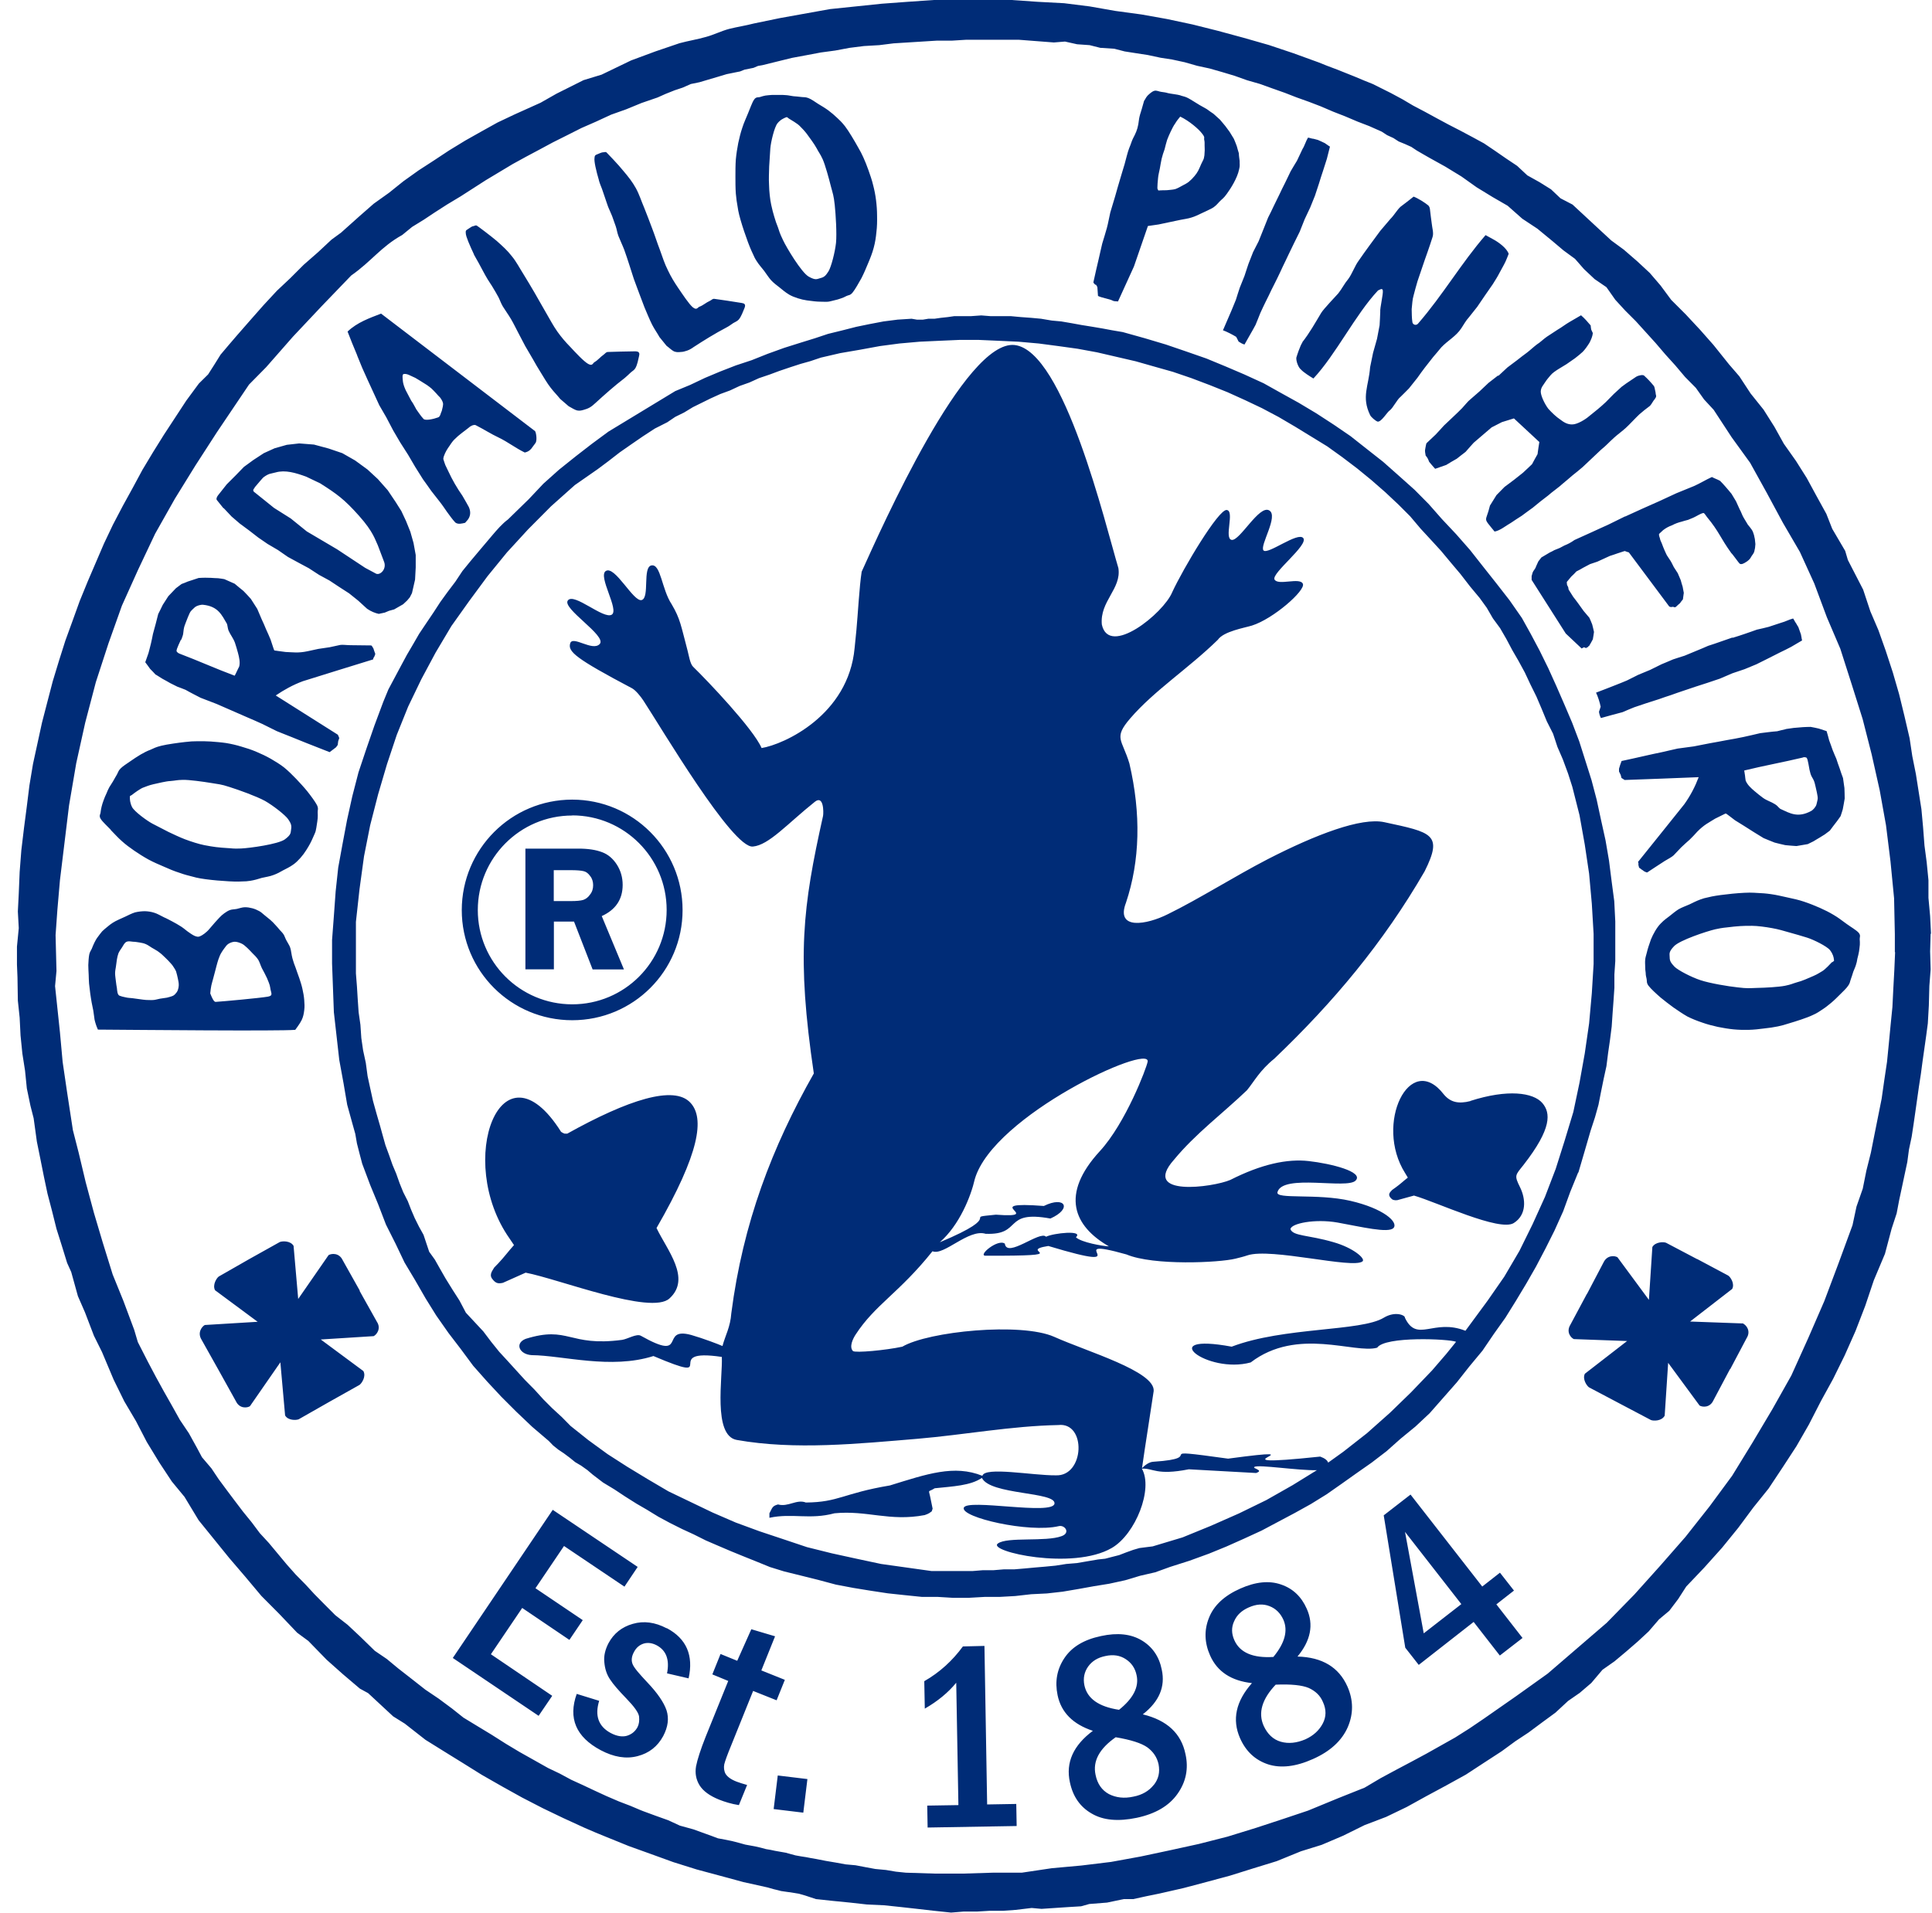 <svg width="104" height="103" viewBox="0 0 104 103" fill="none" xmlns="http://www.w3.org/2000/svg">
<path d="M83.733 62.964L83.167 64.442L82.497 65.92L81.792 67.35L80.977 68.738L80.08 70.029L78.885 71.653C77.158 70.969 76.281 72.329 75.625 70.948C75.653 70.824 75.114 70.575 74.492 70.948C73.263 71.701 69.106 71.438 66.302 72.509C62.123 71.735 64.969 74.001 67.324 73.358C69.844 71.431 72.932 72.909 74.133 72.564C74.555 71.936 77.994 72.088 78.381 72.246L77.856 72.896L77.089 73.787L75.95 74.974L74.817 76.073L73.581 77.171L72.303 78.172L71.495 78.752C71.454 78.628 71.316 78.517 71.067 78.427C64.575 79.111 71.647 77.792 66.108 78.538C61.633 77.916 65.169 78.504 62.096 78.704C61.861 78.711 61.633 78.89 61.474 79.049C61.667 77.689 61.902 76.266 62.103 74.898C62.185 73.835 58.525 72.778 56.743 71.977C54.962 71.19 49.989 71.68 48.573 72.509C47.682 72.702 46.045 72.854 45.914 72.744C45.7 72.516 45.914 72.081 46.052 71.867C47.109 70.237 48.394 69.629 50.196 67.371C50.804 67.633 52.137 66.148 53.055 66.431C55.065 66.514 53.96 65.14 56.543 65.609C57.738 65.078 57.337 64.366 56.191 64.933C52.544 64.656 56.377 65.609 53.608 65.402C51.64 65.596 54.292 65.333 50.59 66.887C51.647 65.962 52.261 64.422 52.475 63.482C53.477 60.05 61.944 56.155 61.778 57.163C61.723 57.495 60.597 60.464 59.209 61.977C57.054 64.318 57.807 66.024 59.692 67.108C59.354 67.094 58.2 66.894 57.917 66.618C58.352 66.217 56.709 66.39 56.308 66.59C55.99 66.231 54.202 67.771 54.091 66.963C53.725 66.68 52.606 67.612 53.055 67.612C58.152 67.626 54.623 67.371 56.432 67.087C61.654 68.662 56.833 66.473 60.638 67.543C62.103 68.158 65.639 67.985 66.502 67.771C66.695 67.723 66.978 67.654 67.151 67.592C68.422 67.17 72.828 68.338 73.346 67.916C73.519 67.771 72.849 67.184 71.771 66.88C70.425 66.487 69.61 66.563 69.465 66.183C69.499 65.865 70.798 65.616 71.992 65.824C73.263 66.052 74.748 66.418 75.017 66.114C75.28 65.803 74.486 65.071 72.69 64.656C70.894 64.242 68.636 64.594 68.767 64.187C69.043 63.185 72.517 64.049 72.973 63.565C73.436 63.089 71.619 62.647 70.452 62.516C69.292 62.384 67.904 62.681 66.226 63.531C65.293 63.931 61.405 64.463 63.194 62.446C64.354 61.038 65.811 59.96 67.123 58.703C67.51 58.234 67.807 57.64 68.594 57.004C71.778 53.965 74.458 50.768 76.689 46.914C77.69 44.911 77.089 44.822 74.52 44.269C73.284 44 70.86 44.918 68.235 46.265C66.447 47.191 64.547 48.399 62.869 49.221C61.73 49.794 60.038 50.098 60.611 48.606C61.37 46.341 61.426 43.813 60.797 41.113C60.404 39.794 59.92 39.752 60.839 38.682C62.144 37.169 63.974 35.995 65.556 34.448C65.867 33.993 66.992 33.806 67.393 33.682C68.539 33.323 70.28 31.796 70.135 31.437C69.983 31.064 68.802 31.548 68.608 31.203C68.429 30.864 70.452 29.345 70.155 28.972C69.865 28.613 68.235 29.89 68.014 29.635C67.793 29.386 68.85 27.77 68.318 27.48C67.779 27.176 66.737 29.137 66.302 29.069C65.873 28.999 66.481 27.501 66.032 27.459C65.59 27.418 63.691 30.609 63.097 31.893C62.634 33.019 59.699 35.401 59.312 33.627C59.195 32.37 60.376 31.707 60.203 30.588C59.513 28.288 57.282 18.889 54.623 18.578C51.95 18.274 47.454 28.419 46.384 30.781C46.26 31.562 46.177 33.122 46.101 33.924L46.004 34.89C45.673 38.509 42.199 40.084 40.997 40.277C40.555 39.248 38.09 36.658 37.309 35.899C37.143 35.74 37.074 35.25 37.012 35.029C36.653 33.682 36.625 33.33 36.156 32.535C35.617 31.727 35.576 30.36 35.072 30.443C34.574 30.526 34.982 32.169 34.547 32.307C34.105 32.446 33.103 30.422 32.606 30.747C32.178 31.037 33.345 32.839 32.931 33.095C32.489 33.364 30.9 31.893 30.569 32.328C30.23 32.756 32.668 34.227 32.288 34.669C31.908 35.105 30.824 34.193 30.693 34.642C30.562 35.084 30.976 35.45 34.035 37.066C34.236 37.183 34.498 37.515 34.63 37.715C35.596 39.186 39.429 45.685 40.527 45.581C41.391 45.505 42.392 44.345 43.863 43.171C44.34 42.791 44.34 43.73 44.305 43.931C43.207 48.855 42.876 51.486 43.808 57.798C41.556 61.77 39.996 65.851 39.367 70.706C39.312 71.466 39.05 71.88 38.891 72.474C38.676 72.378 37.862 72.067 37.212 71.88C35.465 71.404 37.081 73.379 34.498 71.922C34.27 71.791 33.78 72.101 33.483 72.143C30.603 72.523 30.624 71.362 28.296 72.088C27.689 72.329 27.958 72.93 28.628 72.965C30.279 72.978 32.882 73.745 35.175 73.013C38.967 74.622 35.438 72.55 38.856 73.061C38.911 74.132 38.359 77.295 39.657 77.53C42.793 78.089 46.232 77.73 49.395 77.468C51.909 77.254 54.444 76.777 56.964 76.729C58.498 76.549 58.387 79.512 56.826 79.436C55.618 79.45 53.007 78.952 52.883 79.463C51.363 78.849 49.892 79.367 47.903 79.981C45.383 80.403 45.155 80.886 43.38 80.9C42.882 80.707 42.427 81.156 41.881 81.004C41.563 81.086 41.577 81.19 41.418 81.48V81.722C42.654 81.459 43.587 81.839 44.92 81.48C46.674 81.307 47.883 81.936 49.775 81.577L49.92 81.522L50.017 81.473L50.155 81.376L50.203 81.231L50.072 80.589C49.982 80.161 49.948 80.368 50.314 80.133C51.287 80.03 52.24 79.995 52.855 79.574C53.297 80.499 56.833 80.313 56.764 80.955C56.695 81.611 52.04 80.672 51.881 81.183C51.716 81.701 55.39 82.551 56.999 82.171C57.316 82.095 57.641 82.53 57.151 82.709C56.288 83.034 54.216 82.73 53.712 83.11C53.138 83.531 57.752 84.574 59.851 83.345C61.129 82.599 62.089 80.161 61.467 79.077C62.089 79.042 62.234 79.457 63.995 79.111L67.614 79.311C68.083 79.153 67.372 79.07 67.531 78.98C67.766 78.849 69.858 79.18 70.887 79.16L69.589 79.961L68.166 80.769L66.695 81.487L65.176 82.157L63.657 82.778L62.047 83.262L61.716 83.303L61.336 83.352L61.005 83.448L60.618 83.587L60.245 83.731L59.865 83.828L59.492 83.925L59.112 83.966L58.539 84.063L57.973 84.16L57.399 84.208L56.826 84.298L56.26 84.353L55.694 84.401L55.169 84.45L54.602 84.498H54.036L53.463 84.546H52.89L52.372 84.588H50.134L47.427 84.208L46.101 83.925L44.775 83.635L43.442 83.303L42.164 82.875L40.88 82.447L39.602 81.977L38.359 81.439L35.983 80.299L34.844 79.629L33.752 78.966L32.709 78.296L31.667 77.537L30.714 76.777L30.244 76.3L29.726 75.824L29.25 75.347L28.773 74.822L28.255 74.298L27.827 73.828L27.35 73.303L26.874 72.785L26.445 72.253L26.017 71.687L25.078 70.679L24.733 70.023L24.36 69.442L23.98 68.828L23.648 68.248L23.407 67.82L23.103 67.398L22.799 66.487L22.557 66.052L22.323 65.582L22.136 65.147L21.95 64.67L21.708 64.194L21.515 63.717L21.328 63.192L21.128 62.716L20.941 62.184L20.748 61.659L20.603 61.141L20.458 60.616L20.264 59.946L20.078 59.276L19.933 58.613L19.788 57.944L19.691 57.225L19.546 56.555L19.45 55.892L19.401 55.174L19.305 54.504L19.256 53.793L19.215 53.123L19.159 52.412V49.635L19.353 47.874L19.595 46.106L19.926 44.435L20.354 42.77L20.831 41.148L21.356 39.573L21.97 38.047L22.682 36.569L23.448 35.139L24.298 33.709L25.251 32.37L26.245 31.023L27.288 29.745L28.428 28.502L29.664 27.259L30.942 26.119L32.171 25.263L32.744 24.835L33.359 24.358L33.973 23.93L34.595 23.502L35.251 23.074L35.921 22.735L36.349 22.445L36.826 22.21L37.302 21.921L38.255 21.451L38.773 21.216L39.298 21.023L39.816 20.781L40.341 20.595L40.859 20.36L41.432 20.166L41.95 19.973L42.523 19.779L43.096 19.593L43.614 19.448L44.188 19.255L45.231 19.013L46.28 18.833L47.371 18.633L48.414 18.495L49.506 18.398L50.548 18.35L51.64 18.302H52.689L53.781 18.35L54.823 18.398L55.915 18.495L56.964 18.633L58.007 18.778L59.057 18.971L61.143 19.455L62.137 19.738L63.139 20.021L64.133 20.36L65.134 20.739L66.081 21.119L67.027 21.547L67.931 21.976L68.829 22.452L69.734 22.984L71.447 24.034L72.255 24.614L73.056 25.222L73.816 25.843L74.575 26.506L75.287 27.176L75.908 27.798L76.475 28.468L77.048 29.089L77.573 29.662L78.091 30.284L78.615 30.905L79.133 31.575L79.651 32.197L80.031 32.722L80.363 33.295L80.749 33.82L81.081 34.393L81.412 35.015L81.744 35.588L82.082 36.209L82.373 36.831L82.704 37.501L82.987 38.164L83.263 38.834L83.602 39.504L83.837 40.215L84.127 40.885L84.41 41.652L84.638 42.363L85.025 43.889L85.308 45.471L85.542 47.039L85.688 48.661L85.784 50.285V51.907L85.688 53.475L85.542 55.105L85.308 56.721L85.025 58.296L84.693 59.87L84.216 61.445L83.733 62.971V62.964ZM84.962 63.144L85.294 62.011L85.625 60.872L85.86 60.154L86.047 59.484L86.185 58.779L86.33 58.068L86.475 57.405L86.565 56.694L86.668 55.982L86.758 55.271L86.806 54.559L86.855 53.897L86.903 53.185V52.467L86.951 51.749V49.615L86.896 48.523L86.751 47.425L86.613 46.334L86.426 45.243L86.185 44.152L85.95 43.061L85.674 42.011L85.342 40.961L85.011 39.918L84.631 38.917L84.21 37.929L83.774 36.928L83.346 35.982L82.877 35.029L82.4 34.131L81.924 33.274L81.26 32.321L80.556 31.417L79.845 30.519L79.133 29.614L78.381 28.758L77.621 27.95L76.91 27.142L76.15 26.375L75.3 25.615L74.451 24.863L73.546 24.151L72.697 23.481L71.799 22.867L70.853 22.252L69.907 21.686L68.96 21.161L68.021 20.636L66.978 20.159L65.977 19.731L64.941 19.303L63.85 18.923L62.759 18.55L61.626 18.212L60.438 17.88L59.872 17.784L59.354 17.687L58.781 17.59L58.221 17.5L57.696 17.404L57.13 17.307L56.612 17.259L56.039 17.162L55.521 17.114L54.948 17.072L54.43 17.024H53.339L52.821 16.983L52.247 17.024H51.356L51.025 17.072L50.638 17.114L50.307 17.162H49.975L49.685 17.21H49.354L49.071 17.162L48.318 17.21L47.558 17.307L46.798 17.452L46.094 17.597L45.334 17.791L44.575 17.977L43.87 18.212L43.11 18.447L42.212 18.73L41.315 19.054L40.465 19.393L39.609 19.676L38.759 20.007L37.951 20.346L37.15 20.726L36.349 21.057L32.751 23.24L31.853 23.903L30.997 24.566L30.099 25.284L29.25 26.044L28.462 26.879L27.343 27.97C27.033 28.198 26.756 28.523 26.508 28.813L25.796 29.655L25.32 30.222L24.892 30.747L24.512 31.32L24.084 31.886L23.704 32.411L23.331 32.984L22.944 33.557L22.564 34.124L22.233 34.697L21.901 35.263L21.57 35.878L20.907 37.121L20.631 37.791L20.154 39.069L19.726 40.305L19.298 41.583L18.966 42.867L18.683 44.145L18.441 45.429L18.206 46.714L18.068 47.998L17.972 49.325L17.875 50.609V51.88L17.972 54.497L18.262 57.066L18.496 58.344L18.593 58.917L18.69 59.484L18.98 60.533L19.125 61.051L19.215 61.569L19.36 62.136L19.498 62.66L19.926 63.8L20.354 64.836L20.776 65.934L21.3 66.977L21.777 67.978L22.343 68.924L22.916 69.919L23.483 70.831L24.146 71.777L24.802 72.633L25.472 73.538L26.231 74.394L26.984 75.202L27.792 76.01L28.649 76.825L29.54 77.585L29.774 77.827L30.058 78.055L30.348 78.248L30.672 78.49L30.962 78.725L31.287 78.918L31.618 79.153L31.901 79.394L32.461 79.823L33.076 80.195L33.649 80.575L34.263 80.962L34.823 81.287L35.444 81.667L36.059 81.998L36.722 82.33L37.337 82.613L38 82.944L38.656 83.227L39.319 83.51L40.03 83.801L40.735 84.084L41.446 84.374L42.206 84.609L43.152 84.843L44.091 85.078L44.996 85.32L45.942 85.499L46.84 85.645L47.793 85.79L48.691 85.886L49.637 85.983H50.493L51.287 86.031H52.144L52.993 85.983H53.794L54.651 85.935L55.507 85.838L56.357 85.796L57.206 85.7L58.062 85.555L58.864 85.41L59.713 85.272L60.569 85.085L61.377 84.843L62.185 84.657L62.987 84.367L64.029 84.035L65.072 83.656L66.018 83.269L66.965 82.847L67.911 82.412L69.706 81.459L70.563 80.983L71.412 80.458L72.22 79.892L73.028 79.318L73.836 78.752L74.637 78.138L75.39 77.468L76.198 76.805L76.958 76.093L78.422 74.429L79.092 73.579L79.803 72.723L80.418 71.818L81.033 70.955L81.592 70.057L82.165 69.104L82.683 68.199L83.201 67.212L83.678 66.259L84.147 65.216L84.527 64.173L84.955 63.123L84.962 63.144ZM102.014 51.265L101.972 52.232L101.917 53.247L101.869 54.221L101.772 55.188L101.675 56.203L101.579 57.17L101.434 58.144L101.289 59.159L100.902 61.093L100.709 62.067L100.467 63.033L100.273 64L99.935 64.967L99.721 65.969L98.968 68.02L98.202 70.057L97.338 72.046L96.427 74.063L95.405 75.879L94.341 77.668L93.243 79.457L92.027 81.107L90.729 82.751L89.375 84.298L87.98 85.852L86.489 87.378L83.312 90.113L81.62 91.322L79.879 92.537L79.106 93.062L78.332 93.552L76.785 94.422L75.963 94.864L75.142 95.299L74.32 95.742L73.457 96.253L72.055 96.812L70.411 97.489L69.112 97.924L67.621 98.414L66.074 98.891L64.534 99.284L62.987 99.623L61.398 99.961L59.81 100.251L58.214 100.445L56.619 100.59L55.003 100.831H53.442L51.854 100.88H50.307L48.76 100.831L48.228 100.776L47.696 100.686L47.116 100.631L46.591 100.534L46.052 100.431L45.521 100.383L44.989 100.286C44.816 100.258 44.637 100.224 44.457 100.196C44.284 100.162 44.105 100.127 43.925 100.092C43.746 100.065 43.573 100.03 43.4 99.996C43.2 99.968 43.007 99.934 42.82 99.899C42.641 99.851 42.461 99.802 42.288 99.754C42.109 99.719 41.916 99.685 41.736 99.657C41.563 99.616 41.404 99.588 41.232 99.561C41.038 99.505 40.845 99.457 40.652 99.416C40.472 99.388 40.3 99.347 40.12 99.319C39.885 99.25 39.643 99.188 39.395 99.126C39.153 99.077 38.898 99.022 38.649 98.981C38.435 98.905 38.221 98.815 37.993 98.739C37.772 98.656 37.544 98.573 37.323 98.497C37.081 98.435 36.84 98.359 36.598 98.297C36.391 98.2 36.176 98.103 35.969 98.007C35.741 97.924 35.514 97.841 35.292 97.765C35.072 97.682 34.844 97.599 34.616 97.516C34.395 97.434 34.167 97.323 33.939 97.233C33.725 97.157 33.518 97.067 33.31 96.992L32.634 96.701L32.005 96.411L31.377 96.115L30.755 95.831L30.127 95.493L29.505 95.196L27.958 94.326L27.233 93.891L26.459 93.4L25.741 92.965L24.947 92.482L24.339 91.998L23.614 91.46L22.896 90.976L22.219 90.444L21.432 89.83L20.824 89.326L20.175 88.884L19.38 88.11L18.71 87.482L18.054 86.971L17.454 86.37L16.929 85.838L16.445 85.313L15.914 84.774L15.437 84.236L14.47 83.075L13.987 82.551L13.552 81.97L13.075 81.383L12.64 80.81L12.205 80.23L11.77 79.643L11.383 79.063L10.872 78.462L10.603 77.958L10.168 77.171L9.684 76.452L9.249 75.672L8.814 74.905L8.386 74.125L7.951 73.303L7.419 72.26L7.225 71.604L6.645 70.05L6.065 68.621L5.533 66.908L5.057 65.306L4.615 63.662L4.235 62.067L3.924 60.851L3.613 58.821L3.372 57.177L3.227 55.582L2.964 53.095L3.04 52.28L2.992 50.347L3.089 48.986L3.227 47.391L3.717 43.364L4.104 41.092L4.587 38.91L5.16 36.727L5.837 34.649L6.562 32.611L7.433 30.678L8.351 28.737L9.415 26.852L10.52 25.063L11.68 23.267L13.406 20.705L14.325 19.773L15.768 18.129L17.316 16.485L18.904 14.835C20.009 14.061 20.506 13.288 21.653 12.652L22.184 12.217L22.813 11.83L23.393 11.444L24.07 11.009L24.795 10.573L26.149 9.703L27.599 8.833L28.317 8.439L29.042 8.053L29.761 7.666L30.534 7.279L31.301 6.892L32.074 6.554L32.896 6.174L33.711 5.884L34.533 5.546L35.396 5.249L35.831 5.055L36.315 4.862L36.75 4.717L37.185 4.524L37.654 4.427L38.635 4.137L39.118 3.992L39.36 3.943L39.595 3.895L39.837 3.847L40.078 3.75L40.562 3.653L40.804 3.55L41.045 3.508L41.826 3.315L42.641 3.115L43.421 2.97L44.188 2.825L44.961 2.721L45.735 2.576L46.508 2.479L47.33 2.431L48.104 2.334L50.417 2.189H51.232L52.006 2.141H54.844L56.73 2.286L57.33 2.238L57.98 2.383L58.656 2.431L59.23 2.576L59.982 2.624L60.542 2.769L61.163 2.866L61.792 2.963L62.469 3.108L63.097 3.205L63.767 3.35L64.444 3.543L65.114 3.688L65.79 3.881L66.46 4.082L67.137 4.323L67.814 4.517L68.484 4.758L69.168 5L69.789 5.242L70.466 5.484L71.094 5.725L71.771 6.015L72.393 6.257L73.077 6.547L73.705 6.789L74.375 7.086L74.672 7.279L75.004 7.431L75.293 7.618L75.632 7.756L75.97 7.908L76.26 8.101L76.592 8.294L76.93 8.488L77.8 8.971L78.671 9.503L79.486 10.083L80.356 10.615L81.157 11.078L81.944 11.775L82.759 12.314L83.581 12.991L84.161 13.481L84.783 13.937L85.266 14.489L85.839 15.028L86.475 15.463L86.951 16.14L87.483 16.72L88.063 17.3L89.12 18.467L89.652 19.089L90.177 19.669L90.708 20.297L91.288 20.884L91.73 21.506L92.248 22.066L93.215 23.543L94.21 24.918L95.108 26.541L95.971 28.143L96.889 29.718L97.663 31.417L98.34 33.233L99.065 34.932L99.686 36.873L100.267 38.717L100.75 40.609L101.185 42.55L101.524 44.435L101.765 46.376L101.959 48.365L102 50.305V51.272L102.014 51.265ZM103.948 50.298L103.899 49.325L103.809 48.344V47.391L103.713 46.417L103.595 45.526L103.519 44.532L103.43 43.565L103.133 41.679L102.939 40.712L102.794 39.745L102.511 38.53L102.228 37.37L101.89 36.203L101.51 35.042L101.116 33.931L100.681 32.915L100.294 31.748L99.472 30.153L99.327 29.662L98.63 28.474L98.312 27.666L97.78 26.7L97.255 25.733L96.675 24.814L96.026 23.896L95.515 22.977L94.935 22.059L94.237 21.188L93.63 20.263L93.07 19.614L92.235 18.571L91.509 17.749L90.736 16.92L89.962 16.147L89.389 15.373L88.809 14.697L88.132 14.068L87.407 13.44L86.737 12.949L86.005 12.272L84.651 11.015L84.002 10.677L83.491 10.194L82.87 9.807L82.214 9.441L81.668 8.93L81.088 8.543L80.459 8.108L79.886 7.721L79.265 7.383L78.629 7.044L77.959 6.699L77.331 6.361L76.709 6.022L76.067 5.684L75.494 5.345L74.865 5.007L73.898 4.524L73.415 4.33L72.939 4.13L71.972 3.743L71.44 3.543L70.956 3.35L69.603 2.859L68.304 2.424L66.951 2.037L65.549 1.657L64.202 1.319L62.807 1.022L61.453 0.78L60.031 0.587L58.656 0.345L57.282 0.173L55.852 0.097L54.457 0H50.265L48.863 0.097L47.468 0.2L44.678 0.49L41.985 0.974L40.583 1.264C40.134 1.381 39.706 1.443 39.257 1.554C38.815 1.671 38.435 1.872 38 1.989C37.544 2.12 37.033 2.203 36.577 2.327L35.279 2.769L33.973 3.253L32.385 4.019L31.411 4.316L29.961 5.042L29.098 5.532L27.703 6.16L26.784 6.595L25.914 7.079L25.044 7.569L24.173 8.101L23.358 8.64L22.537 9.172L21.715 9.759L20.941 10.38L20.119 10.967L19.346 11.644L18.358 12.528L17.847 12.901L17.122 13.578L16.349 14.255L15.623 14.98L14.905 15.656L14.187 16.43L13.462 17.252L12.737 18.081C12.447 18.419 12.156 18.757 11.873 19.096C11.652 19.455 11.431 19.807 11.203 20.159C11.038 20.325 10.872 20.484 10.706 20.65L10.029 21.568L8.821 23.412L8.248 24.331L7.667 25.298L7.143 26.271L6.611 27.238L6.079 28.253L5.596 29.269L4.725 31.299L4.29 32.363L3.904 33.433L3.517 34.497L3.178 35.567L2.84 36.679L2.55 37.791L2.26 38.91L1.776 41.134L1.583 42.294L1.438 43.461L1.293 44.573L1.148 45.782L1.058 46.949L1.01 48.109L0.961 49.076L1.01 49.974L0.913 50.968V51.935L0.941 52.619L0.961 53.876L1.058 54.794L1.106 55.754L1.203 56.721L1.348 57.647L1.445 58.606L1.638 59.532L1.811 60.209L1.984 61.466L2.17 62.384L2.363 63.351L2.557 64.27L2.799 65.195L3.04 66.162L3.33 67.081L3.613 67.999L3.834 68.489L4.194 69.788L4.573 70.658L5.057 71.922L5.492 72.799L6.12 74.291L6.694 75.458L7.322 76.521L7.902 77.64L8.579 78.752L9.249 79.767L9.933 80.596L10.692 81.853L12.336 83.883L13.206 84.899L14.069 85.928L15.03 86.895L15.996 87.91L16.597 88.352L17.585 89.367L18.455 90.141L19.373 90.921L19.816 91.163L21.162 92.413L21.791 92.806L22.903 93.677L23.911 94.305L24.926 94.933L25.934 95.562L27.046 96.197L28.103 96.784L29.215 97.358L30.32 97.889L31.48 98.421C31.867 98.587 32.247 98.753 32.634 98.905C33.034 99.07 33.435 99.229 33.842 99.395C34.243 99.54 34.643 99.685 35.051 99.83C35.451 99.975 35.859 100.12 36.252 100.265C36.674 100.396 37.088 100.528 37.509 100.659C37.931 100.769 38.345 100.887 38.766 100.997C39.181 101.108 39.595 101.218 40.016 101.336C40.444 101.432 40.88 101.529 41.322 101.626C41.432 101.653 41.543 101.688 41.66 101.722C41.791 101.757 41.916 101.778 42.047 101.819C42.157 101.833 42.275 101.854 42.378 101.867C42.496 101.881 42.606 101.895 42.717 101.916C42.813 101.93 42.91 101.95 43.007 101.964C43.124 101.999 43.235 102.026 43.345 102.061C43.442 102.095 43.545 102.123 43.635 102.157C43.732 102.192 43.829 102.22 43.925 102.254C44.229 102.289 44.533 102.316 44.844 102.351L45.755 102.441L46.674 102.544L47.593 102.586L48.504 102.682L49.374 102.779L50.286 102.883L51.198 102.979L51.874 102.924H52.6L53.27 102.883H53.995L54.671 102.834L55.535 102.731L56.066 102.779L57.517 102.682L58.194 102.641L58.636 102.517L59.596 102.441L60.486 102.254H60.998L61.723 102.095L62.4 101.957L63.705 101.66L64.955 101.329L66.212 100.99L67.469 100.597L68.726 100.21L70.031 99.678L71.143 99.333L72.296 98.842L73.457 98.269L74.617 97.827L75.722 97.295L76.785 96.708L77.849 96.135L78.912 95.548L79.872 94.92L80.839 94.291L81.564 93.759L82.283 93.283L83.008 92.744L83.733 92.212L84.41 91.584L85.038 91.149L85.66 90.617L86.261 89.906L86.91 89.45L87.545 88.918L88.167 88.379L88.747 87.841L89.306 87.192L89.859 86.729L90.335 86.1L90.77 85.424L91.737 84.408L92.697 83.338L93.567 82.267L94.382 81.169L95.204 80.147L95.978 78.98L96.703 77.868L97.373 76.701L98.029 75.423L98.678 74.242L99.3 72.978L99.88 71.673L100.405 70.313L100.867 68.938L101.468 67.509L101.827 66.155L102.097 65.333L102.235 64.608L102.38 63.931L102.525 63.248L102.67 62.571L102.76 61.894L102.905 61.21L103.008 60.533L103.105 59.857L103.202 59.173L103.298 58.496L103.402 57.819L103.492 57.142L103.588 56.466L103.685 55.782L103.775 55.105L103.83 54.138L103.858 53.081L103.927 52.197L103.899 51.224L103.927 50.257L103.948 50.298ZM25.513 13.709C25.61 13.895 25.686 14.006 25.762 14.151C25.845 14.303 25.928 14.455 26.003 14.6C26.086 14.752 26.162 14.897 26.252 15.042C26.342 15.194 26.452 15.339 26.542 15.498C26.639 15.656 26.742 15.836 26.832 16.002C26.915 16.161 26.95 16.299 27.067 16.499C27.184 16.692 27.371 16.948 27.509 17.183C27.647 17.418 27.765 17.666 27.889 17.901C28.013 18.143 28.138 18.384 28.269 18.626C28.407 18.868 28.559 19.123 28.697 19.358C28.835 19.6 28.932 19.779 29.091 20.028C29.25 20.284 29.457 20.643 29.643 20.878C29.823 21.112 29.988 21.271 30.154 21.479L30.61 21.872C30.762 21.948 30.921 22.066 31.066 22.1C31.204 22.128 31.308 22.1 31.425 22.066C31.535 22.038 31.646 21.996 31.756 21.934C31.86 21.872 31.957 21.789 32.06 21.693C32.551 21.244 33.062 20.788 33.628 20.353C33.732 20.27 33.849 20.152 33.946 20.063C34.042 19.973 34.139 19.938 34.208 19.814C34.312 19.621 34.353 19.379 34.402 19.165C34.436 19.027 34.402 18.992 34.374 18.965C34.346 18.93 34.25 18.916 34.208 18.916C33.932 18.916 32.848 18.944 32.73 18.951C32.613 18.951 32.571 19.047 32.495 19.096C32.323 19.213 32.178 19.4 32.005 19.496C31.901 19.558 31.901 19.724 31.66 19.593C31.418 19.455 30.983 18.985 30.707 18.688C30.43 18.405 30.223 18.163 30.002 17.853C29.781 17.542 29.595 17.183 29.388 16.831C29.187 16.492 28.987 16.119 28.78 15.767C28.58 15.422 28.379 15.09 28.172 14.752C27.965 14.427 27.792 14.082 27.544 13.785C27.309 13.481 27.046 13.246 26.736 12.97C26.418 12.701 25.713 12.169 25.665 12.148C25.624 12.12 25.561 12.148 25.506 12.169C25.451 12.183 25.403 12.19 25.34 12.238C25.278 12.279 25.216 12.314 25.161 12.355C25.099 12.39 25.057 12.418 25.071 12.535C25.071 12.652 25.133 12.818 25.209 13.011C25.285 13.205 25.423 13.502 25.513 13.695M32.233 9.689C32.288 9.89 32.343 10.007 32.406 10.173C32.461 10.332 32.516 10.491 32.571 10.656C32.627 10.815 32.675 10.974 32.737 11.14C32.799 11.299 32.882 11.457 32.951 11.637C33.013 11.817 33.083 12.003 33.145 12.183C33.207 12.362 33.214 12.5 33.29 12.707C33.373 12.922 33.511 13.205 33.607 13.46C33.704 13.716 33.78 13.978 33.87 14.241C33.953 14.496 34.035 14.752 34.118 15.014C34.208 15.277 34.326 15.56 34.415 15.815C34.512 16.071 34.581 16.264 34.692 16.547C34.809 16.824 34.968 17.21 35.099 17.473C35.237 17.742 35.375 17.922 35.5 18.15L35.88 18.619C36.025 18.723 36.156 18.861 36.287 18.923C36.418 18.971 36.529 18.965 36.646 18.951C36.764 18.951 36.874 18.916 36.998 18.875C37.109 18.833 37.226 18.771 37.337 18.688C37.889 18.329 38.476 17.963 39.105 17.632C39.229 17.57 39.36 17.473 39.471 17.397C39.581 17.328 39.685 17.3 39.775 17.197C39.913 17.024 39.989 16.789 40.078 16.582C40.127 16.458 40.106 16.416 40.085 16.382C40.065 16.34 39.968 16.32 39.927 16.313C39.65 16.264 38.58 16.105 38.462 16.092C38.352 16.071 38.297 16.168 38.207 16.202C38.014 16.285 37.848 16.444 37.654 16.513C37.544 16.554 37.516 16.72 37.295 16.547C37.081 16.368 36.736 15.836 36.508 15.505C36.287 15.18 36.121 14.904 35.956 14.558C35.783 14.22 35.658 13.833 35.52 13.447C35.375 13.074 35.251 12.673 35.106 12.3C34.968 11.927 34.823 11.554 34.678 11.188C34.526 10.836 34.415 10.47 34.229 10.132C34.042 9.793 33.828 9.524 33.559 9.206C33.297 8.875 32.682 8.239 32.647 8.205C32.606 8.17 32.544 8.191 32.489 8.198C32.433 8.198 32.378 8.212 32.316 8.239C32.24 8.267 32.178 8.294 32.116 8.322C32.053 8.35 32.012 8.37 32.005 8.481C31.984 8.598 32.012 8.778 32.053 8.978C32.095 9.185 32.178 9.496 32.24 9.703M87.476 27.805C87.172 27.957 86.875 28.102 86.578 28.247C86.281 28.385 85.991 28.509 85.701 28.647C85.377 28.792 85.066 28.93 84.755 29.075C84.569 29.207 84.417 29.29 84.21 29.372C84.127 29.414 84.044 29.462 83.961 29.504C83.864 29.545 83.767 29.579 83.671 29.621C83.595 29.662 83.512 29.711 83.429 29.745C83.277 29.835 83.125 29.925 82.973 30.015C82.918 30.091 82.87 30.153 82.808 30.229C82.766 30.319 82.725 30.408 82.683 30.505C82.649 30.636 82.531 30.733 82.504 30.823C82.49 30.885 82.469 30.947 82.448 31.016C82.448 31.085 82.448 31.154 82.448 31.223C83.035 32.135 83.698 33.198 84.285 34.11C84.569 34.379 84.859 34.649 85.142 34.918C85.163 34.904 85.176 34.89 85.204 34.883C85.225 34.877 85.239 34.863 85.259 34.849C85.301 34.863 85.328 34.87 85.356 34.883C85.37 34.883 85.384 34.883 85.397 34.904C85.404 34.883 85.404 34.863 85.418 34.849C85.432 34.856 85.446 34.863 85.466 34.863C85.466 34.849 85.473 34.828 85.48 34.815C85.501 34.801 85.522 34.794 85.542 34.78C85.612 34.663 85.68 34.545 85.743 34.421C85.77 34.29 85.784 34.151 85.805 34.027C85.777 33.889 85.743 33.758 85.708 33.62C85.66 33.502 85.612 33.378 85.556 33.261C85.453 33.136 85.349 33.019 85.246 32.895C85.149 32.756 85.045 32.618 84.948 32.48C84.859 32.363 84.776 32.245 84.686 32.135C84.617 32.024 84.541 31.907 84.472 31.796C84.458 31.783 84.444 31.755 84.437 31.734C84.43 31.7 84.424 31.658 84.417 31.617C84.396 31.582 84.375 31.534 84.355 31.493C84.348 31.444 84.341 31.389 84.341 31.334C84.424 31.237 84.5 31.14 84.582 31.044C84.679 30.954 84.776 30.864 84.859 30.767C84.99 30.705 85.107 30.636 85.225 30.567C85.349 30.505 85.466 30.436 85.591 30.374C85.729 30.325 85.853 30.284 85.984 30.242C86.212 30.139 86.433 30.035 86.661 29.932C86.793 29.89 86.924 29.849 87.055 29.8C87.193 29.759 87.317 29.711 87.456 29.669C87.469 29.669 87.49 29.676 87.504 29.683C87.531 29.697 87.566 29.711 87.594 29.718C87.628 29.718 87.656 29.738 87.683 29.745C88.409 30.719 89.134 31.693 89.859 32.66C89.886 32.667 89.921 32.68 89.949 32.687C89.99 32.68 90.025 32.673 90.066 32.673C90.094 32.68 90.121 32.694 90.156 32.701C90.177 32.687 90.197 32.68 90.218 32.673C90.287 32.605 90.356 32.542 90.432 32.48C90.48 32.404 90.536 32.342 90.591 32.273C90.612 32.149 90.625 32.031 90.639 31.921C90.618 31.81 90.598 31.7 90.577 31.589C90.543 31.472 90.501 31.354 90.474 31.237C90.418 31.113 90.37 30.995 90.315 30.864C90.246 30.761 90.177 30.643 90.101 30.533C90.031 30.401 89.99 30.298 89.914 30.18C89.845 30.063 89.721 29.911 89.686 29.814C89.631 29.697 89.576 29.573 89.527 29.448C89.486 29.324 89.431 29.2 89.375 29.075C89.362 28.965 89.265 28.799 89.32 28.737C89.389 28.675 89.458 28.606 89.527 28.544C89.693 28.419 89.824 28.35 90.011 28.281C90.183 28.191 90.329 28.136 90.522 28.088C90.639 28.053 90.75 28.019 90.867 27.991C90.964 27.95 91.054 27.915 91.15 27.874C91.247 27.839 91.668 27.57 91.724 27.632C91.758 27.646 91.862 27.811 91.882 27.832C92.566 28.661 92.566 28.903 93.201 29.787C93.236 29.794 93.623 30.346 93.65 30.353C93.733 30.395 93.788 30.374 93.92 30.305C94.12 30.194 94.21 30.091 94.258 29.994C94.293 29.918 94.403 29.807 94.431 29.704C94.472 29.545 94.486 29.455 94.493 29.296C94.486 29.2 94.472 29.11 94.465 29.027C94.451 28.951 94.431 28.875 94.417 28.806C94.348 28.55 94.279 28.488 94.085 28.247C94.003 28.108 93.947 28.012 93.865 27.881C93.782 27.749 93.726 27.556 93.644 27.418C93.574 27.273 93.512 27.135 93.45 26.99C93.374 26.852 93.284 26.727 93.208 26.589C93.105 26.472 92.981 26.306 92.87 26.189C92.78 26.085 92.69 25.988 92.594 25.892C92.463 25.816 92.29 25.76 92.152 25.684C91.841 25.823 91.496 26.037 91.178 26.175C90.867 26.299 90.563 26.43 90.246 26.555C89.935 26.7 89.624 26.845 89.306 26.99C89.002 27.121 88.719 27.252 88.422 27.383C88.105 27.528 87.794 27.673 87.483 27.811M80.653 20.208C80.48 20.346 80.301 20.477 80.128 20.615C79.969 20.767 79.803 20.919 79.638 21.078C79.479 21.216 79.32 21.354 79.154 21.499C79.016 21.603 78.857 21.817 78.705 21.976C78.546 22.135 78.388 22.293 78.215 22.452C78.049 22.604 77.89 22.763 77.725 22.915C77.579 23.074 77.434 23.24 77.282 23.398C77.117 23.557 76.958 23.702 76.792 23.861C76.765 23.896 76.744 24.061 76.723 24.158C76.689 24.276 76.723 24.407 76.744 24.531C76.847 24.648 76.875 24.718 76.93 24.863C77.034 24.994 77.144 25.118 77.255 25.242C77.455 25.173 77.649 25.104 77.849 25.035C78.035 24.918 78.229 24.807 78.422 24.697C78.574 24.573 78.733 24.455 78.892 24.331C79.037 24.158 79.182 24.006 79.327 23.84C79.493 23.702 79.651 23.564 79.81 23.426C79.976 23.288 80.135 23.15 80.294 23.012C80.473 22.922 80.667 22.825 80.846 22.729C81.06 22.659 81.274 22.597 81.495 22.528C81.951 22.95 82.407 23.378 82.863 23.799C82.828 24.02 82.794 24.234 82.766 24.455C82.669 24.628 82.566 24.807 82.469 24.994C82.31 25.139 82.151 25.305 81.979 25.456C81.827 25.581 81.668 25.705 81.516 25.823C81.337 25.954 81.164 26.092 80.991 26.216C80.846 26.361 80.701 26.506 80.556 26.658C80.439 26.845 80.321 27.038 80.204 27.224C79.983 28.164 79.79 27.798 80.453 28.62C80.743 28.578 81.095 28.281 81.337 28.15C81.523 28.026 81.716 27.894 81.917 27.77C82.117 27.625 82.303 27.48 82.511 27.335C82.87 27.038 82.973 26.955 83.346 26.672C83.505 26.52 83.961 26.202 84.12 26.044C84.299 25.892 84.479 25.747 84.658 25.588C84.838 25.45 85.018 25.298 85.197 25.146C85.363 24.994 85.529 24.835 85.688 24.683C85.846 24.531 86.012 24.379 86.178 24.22C86.551 23.91 86.53 23.889 86.889 23.564C87.062 23.405 87.338 23.205 87.511 23.046C87.683 22.894 88.077 22.466 88.25 22.307C88.422 22.155 88.616 22.003 88.802 21.865C88.878 21.803 88.94 21.672 89.009 21.575C89.065 21.506 89.085 21.485 89.134 21.396C89.175 21.306 89.127 21.258 89.127 21.202C89.12 21.154 89.12 21.112 89.106 21.064C89.078 20.974 89.078 20.836 89.016 20.767C88.933 20.67 88.85 20.567 88.761 20.477C88.678 20.387 88.588 20.304 88.498 20.221C88.443 20.173 88.243 20.194 88.077 20.284C87.973 20.353 87.877 20.422 87.78 20.484C87.6 20.601 87.462 20.698 87.29 20.829C87.152 20.954 87.013 21.085 86.868 21.216C86.723 21.361 86.578 21.506 86.44 21.651C86.171 21.907 85.846 22.169 85.549 22.404C85.363 22.57 84.907 22.86 84.624 22.853C84.375 22.853 84.196 22.749 83.989 22.59C83.774 22.445 83.553 22.238 83.346 22.01C83.153 21.755 82.939 21.313 82.939 21.085C82.946 20.85 83.084 20.733 83.174 20.581C83.263 20.442 83.36 20.332 83.464 20.208C83.567 20.083 83.733 19.973 83.885 19.876C84.03 19.786 84.182 19.697 84.327 19.607C84.479 19.496 84.631 19.393 84.783 19.289C84.935 19.172 85.087 19.047 85.19 18.951C85.308 18.84 85.466 18.612 85.563 18.453C85.646 18.288 85.722 18.122 85.743 17.936C85.722 17.873 85.68 17.818 85.653 17.735C85.632 17.645 85.639 17.597 85.625 17.521C85.453 17.321 85.308 17.148 85.107 16.976C84.9 17.1 84.686 17.217 84.479 17.342C84.285 17.452 84.037 17.645 83.85 17.749C83.657 17.873 83.464 18.005 83.27 18.129C83.077 18.26 82.925 18.426 82.725 18.55C82.552 18.681 82.379 18.847 82.2 18.985C82.02 19.116 81.848 19.248 81.675 19.386C81.495 19.517 81.323 19.648 81.143 19.786C80.977 19.945 80.812 20.097 80.646 20.249M70.114 18.433C70.052 18.509 69.976 18.695 69.907 18.882C69.858 19.006 69.824 19.13 69.782 19.255C69.762 19.434 69.886 19.786 70.031 19.897C70.176 20.056 70.521 20.27 70.701 20.38C71.909 19.089 72.959 16.941 74.175 15.643C74.278 15.594 74.409 15.498 74.437 15.636C74.465 15.85 74.278 16.575 74.299 16.796C74.292 17.031 74.278 17.266 74.264 17.514C74.216 17.756 74.168 17.998 74.126 18.239C74.057 18.495 73.981 18.75 73.912 18.999C73.857 19.262 73.809 19.517 73.753 19.773C73.677 20.795 73.277 21.361 73.753 22.349C73.809 22.466 74.043 22.659 74.154 22.701C74.361 22.735 74.672 22.176 74.824 22.086C74.99 21.955 75.211 21.506 75.383 21.375C75.535 21.223 75.694 21.071 75.846 20.912C75.998 20.719 76.15 20.532 76.302 20.339C76.433 20.159 76.557 19.973 76.695 19.8C76.847 19.607 76.993 19.413 77.144 19.227C77.289 19.054 77.441 18.882 77.586 18.702C77.939 18.329 78.381 18.108 78.664 17.673C78.795 17.473 78.912 17.259 79.071 17.086C79.223 16.9 79.375 16.706 79.52 16.52C79.665 16.313 79.81 16.099 79.948 15.891C80.087 15.698 80.225 15.498 80.356 15.304C80.48 15.104 80.611 14.904 80.715 14.697C80.819 14.496 80.943 14.296 81.04 14.089C81.102 13.951 81.157 13.812 81.212 13.668C81.115 13.364 80.667 13.039 80.383 12.887C80.294 12.839 80.059 12.707 79.969 12.659C78.664 14.165 77.669 15.884 76.357 17.397C76.26 17.542 76.074 17.507 76.032 17.362C75.991 17.121 75.998 16.844 75.991 16.644C76.019 16.402 76.026 16.126 76.095 15.905C76.157 15.65 76.233 15.401 76.302 15.152C76.392 14.883 76.481 14.621 76.571 14.358C76.661 14.096 76.751 13.826 76.847 13.564C76.937 13.308 77.027 13.039 77.11 12.777C77.193 12.562 77.089 12.252 77.075 12.065C77.041 11.81 77.006 11.554 76.979 11.306C76.972 11.195 76.944 11.126 76.889 11.064C76.709 10.912 76.323 10.67 76.095 10.587C75.867 10.774 75.625 10.953 75.39 11.133C75.19 11.319 75.059 11.575 74.845 11.789C74.644 12.038 74.499 12.183 74.299 12.431C74.106 12.694 73.912 12.956 73.719 13.219C73.519 13.495 73.318 13.771 73.125 14.054C72.932 14.317 72.78 14.752 72.579 15.021C72.365 15.277 72.248 15.532 72.041 15.795C71.896 15.96 71.253 16.63 71.122 16.844C70.784 17.404 70.514 17.901 70.093 18.44M66.288 16.727C66.15 17.052 65.977 17.452 65.832 17.784C66.018 17.846 66.364 18.025 66.543 18.136C66.571 18.177 66.647 18.343 66.674 18.391C66.744 18.44 66.895 18.529 66.992 18.55C67.158 18.246 67.427 17.797 67.586 17.494C67.669 17.286 67.759 17.079 67.842 16.858C67.938 16.644 68.035 16.444 68.139 16.23C68.242 16.029 68.346 15.815 68.442 15.608C68.553 15.401 68.65 15.187 68.753 14.987C68.857 14.779 68.954 14.565 69.05 14.358C69.154 14.151 69.251 13.937 69.347 13.737C69.451 13.523 69.554 13.315 69.651 13.108C69.755 12.901 69.858 12.694 69.962 12.48C70.052 12.252 70.141 12.024 70.231 11.803C70.328 11.596 70.431 11.388 70.528 11.174C70.611 10.967 70.701 10.753 70.784 10.539C70.853 10.318 70.929 10.104 70.998 9.89C71.067 9.655 71.143 9.427 71.219 9.199C71.288 8.985 71.357 8.764 71.426 8.55C71.481 8.336 71.537 8.115 71.592 7.894C71.53 7.866 71.378 7.742 71.316 7.707C71.246 7.673 71.012 7.562 70.943 7.535C70.867 7.514 70.784 7.493 70.708 7.473C70.625 7.473 70.494 7.417 70.411 7.41C70.293 7.597 70.231 7.846 70.114 8.025C70.017 8.239 69.914 8.446 69.817 8.654C69.706 8.84 69.589 9.026 69.478 9.22C69.375 9.427 69.271 9.641 69.175 9.848C69.071 10.049 68.967 10.263 68.871 10.47C68.774 10.677 68.67 10.884 68.567 11.091C68.47 11.306 68.367 11.506 68.263 11.713C68.18 11.927 68.09 12.141 68.007 12.355C67.918 12.569 67.835 12.784 67.752 12.991C67.655 13.177 67.558 13.37 67.455 13.571C67.372 13.778 67.289 13.992 67.206 14.206C67.13 14.42 67.068 14.634 66.992 14.855C66.909 15.063 66.82 15.277 66.737 15.491C66.661 15.705 66.599 15.926 66.529 16.14C66.447 16.333 66.364 16.534 66.288 16.727ZM11.348 53.558C11.307 53.482 11.321 53.482 11.321 53.455C11.328 53.337 11.355 53.171 11.376 53.061C11.39 52.978 11.438 52.84 11.466 52.722C11.5 52.598 11.535 52.453 11.569 52.336C11.604 52.211 11.632 52.108 11.659 51.99C11.694 51.88 11.714 51.769 11.756 51.659C11.797 51.548 11.839 51.431 11.894 51.334C11.949 51.238 12.005 51.155 12.067 51.072C12.136 50.989 12.191 50.885 12.288 50.823C12.384 50.761 12.509 50.713 12.633 50.706C12.757 50.706 12.896 50.754 13.013 50.809C13.13 50.865 13.213 50.954 13.31 51.037C13.406 51.127 13.496 51.224 13.593 51.327C13.69 51.417 13.807 51.541 13.869 51.631C13.973 51.769 14.021 51.977 14.097 52.129C14.194 52.315 14.29 52.481 14.373 52.667C14.435 52.826 14.525 53.006 14.546 53.178C14.581 53.468 14.732 53.606 14.422 53.662C13.993 53.738 12.039 53.917 11.604 53.945C11.5 53.945 11.39 53.662 11.348 53.565M9.463 53.489C9.463 53.489 9.422 53.537 9.387 53.565C9.359 53.593 9.332 53.606 9.27 53.634C9.201 53.662 9.09 53.689 8.987 53.717C8.883 53.738 8.724 53.751 8.614 53.772C8.496 53.793 8.406 53.827 8.282 53.841C8.158 53.855 7.999 53.841 7.868 53.841C7.743 53.834 7.64 53.814 7.522 53.8C7.398 53.786 7.246 53.765 7.122 53.745C6.997 53.731 6.887 53.731 6.777 53.703C6.659 53.682 6.5 53.641 6.438 53.613C6.314 53.565 6.307 53.33 6.293 53.206C6.272 53.088 6.252 52.964 6.238 52.833C6.224 52.702 6.196 52.536 6.196 52.412C6.196 52.287 6.217 52.184 6.238 52.059C6.259 51.935 6.272 51.783 6.293 51.659C6.314 51.541 6.335 51.438 6.376 51.327C6.424 51.217 6.5 51.113 6.569 51.01C6.638 50.906 6.694 50.768 6.804 50.713C6.922 50.657 7.053 50.699 7.17 50.706C7.288 50.706 7.405 50.733 7.515 50.747C7.64 50.768 7.75 50.789 7.854 50.837C7.964 50.885 8.068 50.961 8.165 51.023C8.268 51.086 8.379 51.141 8.482 51.21C8.586 51.286 8.683 51.355 8.779 51.452C8.876 51.535 8.973 51.645 9.062 51.728C9.145 51.825 9.235 51.907 9.297 51.997C9.366 52.101 9.429 52.191 9.477 52.301C9.518 52.419 9.546 52.571 9.574 52.688C9.601 52.812 9.629 52.943 9.622 53.061C9.615 53.213 9.567 53.392 9.456 53.489M15.893 55.45C15.893 55.45 16.155 55.105 16.238 54.925C16.321 54.753 16.355 54.58 16.376 54.401C16.404 54.207 16.39 54.028 16.376 53.834C16.362 53.641 16.321 53.427 16.279 53.24C16.238 53.047 16.176 52.867 16.114 52.674C16.052 52.488 15.969 52.287 15.914 52.108C15.844 51.935 15.789 51.776 15.741 51.597C15.693 51.424 15.672 51.182 15.63 51.051C15.568 50.844 15.444 50.733 15.333 50.45C15.278 50.291 15.188 50.209 15.064 50.077C14.988 49.981 14.912 49.898 14.829 49.808C14.746 49.711 14.643 49.608 14.546 49.525C14.449 49.442 14.346 49.366 14.249 49.283C14.146 49.207 14.063 49.11 13.952 49.055C13.842 48.993 13.71 48.938 13.579 48.903C13.448 48.869 13.324 48.848 13.185 48.848C13.04 48.848 12.882 48.91 12.75 48.938C12.612 48.965 12.488 48.959 12.377 49C12.26 49.041 12.17 49.11 12.074 49.173C11.977 49.242 11.88 49.331 11.804 49.414C11.721 49.497 11.659 49.58 11.576 49.663C11.5 49.753 11.431 49.836 11.355 49.919C11.279 50.001 11.217 50.091 11.134 50.16C11.052 50.236 10.962 50.305 10.879 50.354C10.782 50.402 10.72 50.457 10.596 50.429C10.471 50.409 10.326 50.312 10.188 50.215C10.05 50.126 9.912 49.994 9.753 49.891C9.601 49.794 9.422 49.691 9.263 49.608C9.104 49.518 8.966 49.456 8.807 49.38C8.648 49.304 8.469 49.193 8.303 49.145C8.13 49.09 7.978 49.069 7.806 49.062C7.633 49.062 7.453 49.083 7.274 49.124C7.094 49.179 6.894 49.283 6.749 49.352C6.604 49.414 6.514 49.456 6.397 49.511C6.127 49.635 5.989 49.725 5.768 49.912C5.678 49.987 5.582 50.063 5.499 50.146C5.416 50.243 5.34 50.347 5.264 50.45C5.188 50.547 5.133 50.651 5.078 50.761C5.022 50.865 4.988 50.975 4.939 51.086C4.891 51.189 4.829 51.258 4.801 51.41C4.774 51.555 4.76 51.783 4.753 51.963C4.753 52.142 4.767 52.322 4.774 52.488C4.774 52.653 4.787 52.791 4.794 52.957C4.815 53.13 4.836 53.316 4.857 53.489C4.884 53.662 4.905 53.827 4.933 53.972C4.967 54.124 4.995 54.263 5.022 54.414C5.05 54.573 5.064 54.746 5.091 54.905C5.126 55.064 5.195 55.271 5.236 55.354C5.25 55.381 5.264 55.437 5.271 55.437C7.225 55.45 15.057 55.526 15.886 55.45M7.122 42.784C7.218 42.708 7.571 42.446 7.73 42.398C7.882 42.342 7.999 42.287 8.261 42.225C8.524 42.17 8.911 42.066 9.18 42.052C9.449 42.032 9.504 41.997 9.843 41.99C10.188 41.983 10.934 42.087 11.355 42.156C11.777 42.232 11.86 42.211 12.364 42.377C12.868 42.536 13.807 42.874 14.263 43.123C14.712 43.378 15.361 43.889 15.513 44.11C15.658 44.324 15.706 44.442 15.672 44.642C15.637 44.842 15.693 44.925 15.333 45.195C14.967 45.457 13.441 45.664 12.985 45.685C12.523 45.706 12.474 45.671 12.26 45.664C12.06 45.65 11.832 45.637 11.625 45.609C11.418 45.581 11.279 45.561 10.996 45.505C10.713 45.45 10.278 45.312 9.953 45.188C9.629 45.063 9.366 44.932 9.069 44.794C8.779 44.649 8.503 44.504 8.199 44.345C7.902 44.186 7.232 43.696 7.108 43.454C6.991 43.212 6.991 43.04 6.991 42.929C6.991 42.819 7.011 42.867 7.108 42.798M5.962 44.69C6.155 44.884 6.348 45.105 6.562 45.291C6.77 45.478 6.984 45.637 7.225 45.802C7.467 45.968 7.73 46.134 7.992 46.279C8.261 46.424 8.551 46.548 8.828 46.666C9.104 46.79 9.38 46.907 9.67 46.997C9.96 47.101 10.057 47.121 10.568 47.253C11.086 47.377 12.336 47.474 12.826 47.467C13.317 47.453 13.268 47.453 13.476 47.425C13.69 47.391 13.897 47.329 14.097 47.267C14.304 47.218 14.525 47.191 14.719 47.114C14.912 47.045 15.078 46.956 15.257 46.852C15.437 46.755 15.568 46.707 15.81 46.534C16.045 46.362 16.314 46.051 16.48 45.782C16.646 45.526 16.756 45.312 16.832 45.132C16.908 44.953 16.956 44.87 16.991 44.753C17.025 44.628 17.032 44.525 17.053 44.407C17.074 44.29 17.088 44.179 17.101 44.055C17.108 43.944 17.108 43.848 17.101 43.737C17.095 43.613 17.157 43.537 17.06 43.344C16.963 43.157 16.721 42.833 16.535 42.598C16.349 42.37 16.148 42.156 15.948 41.942C15.741 41.728 15.527 41.514 15.299 41.327C15.071 41.148 14.829 41.002 14.581 40.857C14.325 40.712 14.063 40.588 13.8 40.478C13.538 40.367 13.268 40.277 12.999 40.201C12.73 40.118 12.46 40.056 12.177 40.008C11.901 39.967 11.611 39.946 11.348 39.925C11.086 39.911 10.837 39.904 10.61 39.911C10.375 39.911 10.271 39.918 9.953 39.953C9.643 39.987 8.98 40.077 8.683 40.153C8.379 40.229 8.289 40.284 8.103 40.367C7.916 40.436 7.743 40.526 7.564 40.63C7.377 40.74 7.184 40.871 7.004 40.996C6.825 41.12 6.618 41.251 6.5 41.368C6.376 41.486 6.362 41.576 6.3 41.693C6.231 41.804 6.155 41.949 6.086 42.066C6.017 42.176 5.948 42.28 5.886 42.384C5.823 42.494 5.782 42.598 5.734 42.715C5.678 42.833 5.616 42.971 5.575 43.095C5.533 43.212 5.492 43.33 5.471 43.427C5.444 43.537 5.43 43.613 5.416 43.73C5.416 43.834 5.312 43.91 5.416 44.083C5.513 44.248 5.775 44.476 5.962 44.677M41.404 8.971C41.425 8.647 41.446 8.329 41.467 7.991C41.494 7.652 41.681 6.851 41.853 6.637C42.026 6.43 42.185 6.374 42.288 6.326C42.392 6.285 42.358 6.312 42.461 6.381C42.565 6.444 42.945 6.665 43.055 6.789C43.172 6.913 43.262 6.989 43.428 7.203C43.587 7.424 43.829 7.742 43.96 7.984C44.084 8.225 44.139 8.26 44.284 8.571C44.422 8.881 44.623 9.614 44.726 10.028C44.837 10.449 44.878 10.518 44.934 11.036C44.989 11.561 45.051 12.562 45.003 13.074C44.947 13.591 44.74 14.386 44.595 14.614C44.45 14.842 44.367 14.924 44.167 14.973C43.974 15.021 43.918 15.111 43.525 14.89C43.138 14.662 42.344 13.343 42.15 12.928C41.95 12.514 41.95 12.445 41.881 12.252C41.805 12.065 41.729 11.851 41.674 11.651C41.612 11.444 41.577 11.312 41.515 11.029C41.453 10.753 41.404 10.297 41.398 9.952C41.377 9.6 41.398 9.31 41.404 8.985M39.74 11.34C39.837 11.865 40.244 13.046 40.444 13.488C40.645 13.93 40.624 13.889 40.742 14.075C40.859 14.261 41.004 14.413 41.135 14.586C41.26 14.752 41.377 14.945 41.515 15.097C41.66 15.249 41.812 15.36 41.971 15.484C42.13 15.608 42.233 15.712 42.482 15.864C42.73 16.009 43.138 16.133 43.435 16.174C43.739 16.216 43.98 16.244 44.167 16.244C44.367 16.244 44.45 16.257 44.581 16.244C44.706 16.23 44.816 16.188 44.92 16.168C45.037 16.14 45.155 16.112 45.258 16.071C45.369 16.036 45.459 15.995 45.562 15.94C45.659 15.884 45.762 15.919 45.894 15.753C46.032 15.587 46.225 15.235 46.37 14.98C46.508 14.71 46.619 14.448 46.729 14.179C46.847 13.902 46.957 13.626 47.033 13.336C47.109 13.06 47.151 12.777 47.178 12.493C47.213 12.21 47.22 11.906 47.213 11.623C47.213 11.333 47.192 11.05 47.157 10.774C47.123 10.498 47.068 10.221 46.999 9.959C46.936 9.689 46.833 9.406 46.75 9.165C46.66 8.916 46.57 8.681 46.474 8.474C46.377 8.26 46.329 8.17 46.17 7.894C46.018 7.618 45.679 7.044 45.486 6.796C45.293 6.554 45.21 6.485 45.065 6.347C44.913 6.202 44.775 6.084 44.602 5.953C44.436 5.829 44.229 5.705 44.043 5.594C43.863 5.477 43.663 5.332 43.504 5.276C43.345 5.214 43.255 5.242 43.124 5.221C42.993 5.2 42.834 5.194 42.703 5.18C42.572 5.166 42.454 5.131 42.33 5.124C42.212 5.111 42.095 5.111 41.971 5.111C41.846 5.111 41.688 5.111 41.563 5.111C41.432 5.118 41.322 5.131 41.204 5.145C41.101 5.166 41.018 5.187 40.921 5.221C40.818 5.256 40.707 5.2 40.596 5.359C40.486 5.511 40.376 5.85 40.265 6.105C40.161 6.361 40.037 6.623 39.954 6.892C39.864 7.155 39.802 7.424 39.74 7.7C39.685 7.984 39.636 8.294 39.609 8.591C39.588 8.895 39.588 9.206 39.588 9.51C39.588 9.814 39.588 10.111 39.609 10.415C39.636 10.719 39.65 10.815 39.74 11.34ZM13.697 26.258C13.869 26.064 14.139 25.719 14.214 25.677C14.339 25.588 14.435 25.539 14.525 25.512L14.843 25.436C15.354 25.291 15.907 25.456 16.48 25.664L17.233 26.023C18.137 26.596 18.538 26.886 19.325 27.77C20.113 28.654 20.195 29.075 20.34 29.365L20.665 30.222C20.838 30.622 20.479 30.982 20.251 30.892L19.657 30.574L18.151 29.579L16.514 28.613L15.651 27.915L14.753 27.349L13.731 26.527C13.614 26.451 13.593 26.382 13.71 26.265M12.039 27.356L12.467 27.811L12.909 28.191L13.413 28.564L13.904 28.944L14.408 29.29L14.96 29.614L15.499 29.987L16.058 30.291L16.625 30.595L17.177 30.954L17.737 31.258L18.248 31.596L18.793 31.948L19.284 32.342L19.76 32.777C19.968 32.922 20.195 33.012 20.389 33.053L20.713 32.984L20.941 32.888L21.218 32.812L21.701 32.535L21.915 32.335L22.06 32.163L22.177 31.935L22.343 31.209L22.378 30.553V29.883L22.26 29.234L22.088 28.627L21.853 28.046L21.604 27.515L21.294 27.024L20.872 26.396L20.34 25.795L19.788 25.284L19.118 24.794L18.427 24.4L17.695 24.151L16.901 23.937L16.107 23.875L15.437 23.951L14.781 24.137L14.201 24.4L13.641 24.766L13.13 25.139L12.695 25.588L12.205 26.078L11.735 26.672C11.673 26.755 11.632 26.852 11.666 26.914L12.032 27.369L12.039 27.356ZM21.694 20.159C21.749 20.111 21.881 20.132 21.998 20.18C22.108 20.228 22.24 20.291 22.357 20.346C22.468 20.408 22.557 20.47 22.654 20.525C22.758 20.588 22.889 20.67 22.985 20.733C23.068 20.788 23.179 20.878 23.227 20.919C23.282 20.967 23.407 21.099 23.483 21.181C23.545 21.258 23.614 21.326 23.683 21.396C23.724 21.444 23.821 21.589 23.842 21.686C23.876 21.81 23.807 21.996 23.78 22.128C23.718 22.238 23.711 22.425 23.586 22.473C23.324 22.57 22.896 22.659 22.799 22.556C22.661 22.411 22.53 22.21 22.412 22.045C22.35 21.948 22.253 21.727 22.136 21.575C22.026 21.382 21.936 21.181 21.832 20.995C21.742 20.795 21.687 20.615 21.68 20.449C21.666 20.291 21.66 20.201 21.701 20.152M19.222 19.13L19.498 19.807L19.781 20.436L20.416 21.817L20.796 22.473L21.162 23.171L21.542 23.82L21.97 24.49L22.35 25.139L22.771 25.809C22.916 26.016 23.068 26.216 23.213 26.43C23.358 26.617 23.51 26.81 23.662 27.003C23.821 27.204 23.932 27.376 24.063 27.563C24.208 27.756 24.332 27.943 24.512 28.136C24.664 28.247 24.857 28.191 25.037 28.15L25.182 27.984C25.327 27.791 25.354 27.556 25.237 27.3L25.099 27.052L24.892 26.693C24.602 26.278 24.353 25.85 24.139 25.387L23.973 25.042C23.932 24.939 23.897 24.821 23.863 24.711C23.876 24.531 24.015 24.276 24.111 24.131C24.235 23.965 24.318 23.792 24.491 23.633C24.684 23.433 24.961 23.24 25.209 23.046C25.327 22.929 25.492 22.86 25.596 22.887C26.024 23.101 26.425 23.364 26.853 23.564C27.329 23.792 27.751 24.124 28.248 24.365C28.366 24.338 28.483 24.296 28.6 24.158C28.676 24.041 28.752 23.965 28.842 23.827C28.918 23.654 28.856 23.281 28.801 23.212L20.513 16.886C19.905 17.121 19.229 17.355 18.71 17.853L18.952 18.467L19.229 19.137L19.222 19.13ZM62.337 9.6C62.351 9.427 62.4 9.247 62.434 9.075C62.469 8.902 62.489 8.723 62.531 8.55C62.572 8.377 62.627 8.212 62.69 8.039C62.731 7.866 62.779 7.687 62.828 7.528C62.89 7.376 62.945 7.231 63.021 7.079C63.09 6.941 63.166 6.775 63.263 6.644C63.339 6.513 63.435 6.395 63.532 6.278C64.009 6.506 64.52 6.941 64.706 7.189C64.893 7.424 64.796 7.417 64.824 7.528C64.851 7.638 64.844 7.728 64.844 7.832C64.844 7.942 64.858 8.073 64.844 8.191C64.844 8.308 64.831 8.419 64.803 8.529C64.768 8.64 64.706 8.723 64.658 8.84C64.609 8.951 64.554 9.089 64.499 9.192C64.437 9.303 64.382 9.386 64.299 9.482C64.216 9.586 64.099 9.703 63.988 9.793C63.884 9.876 63.774 9.924 63.65 9.993C63.532 10.056 63.408 10.132 63.27 10.18C63.125 10.221 62.959 10.221 62.807 10.242C62.662 10.242 62.434 10.249 62.358 10.256C62.365 10.27 62.282 10.256 62.358 10.256C62.358 10.242 62.337 10.228 62.324 10.201C62.317 10.173 62.303 10.194 62.303 10.097C62.303 9.993 62.317 9.772 62.337 9.607M59.002 15.332C59.022 15.373 59.05 15.415 59.071 15.456C59.084 15.622 59.098 15.781 59.105 15.933C59.292 16.036 59.727 16.092 59.913 16.195C59.975 16.23 60.093 16.216 60.183 16.23C60.466 15.601 60.756 14.98 61.039 14.351C61.288 13.626 61.543 12.894 61.792 12.169C61.992 12.141 62.178 12.114 62.365 12.086C62.558 12.044 62.759 12.003 62.952 11.962C63.145 11.92 63.346 11.879 63.546 11.837C63.739 11.796 63.947 11.775 64.133 11.713C64.326 11.658 64.513 11.561 64.692 11.478C64.872 11.402 65.038 11.312 65.21 11.23C65.404 11.133 65.521 10.995 65.645 10.857C65.784 10.712 65.867 10.684 66.046 10.428C66.233 10.173 66.606 9.6 66.702 9.116C66.757 8.923 66.723 8.819 66.73 8.667C66.716 8.529 66.688 8.391 66.688 8.253C66.647 8.129 66.612 7.997 66.578 7.873C66.529 7.735 66.474 7.604 66.419 7.473C66.343 7.348 66.267 7.231 66.191 7.1C66.108 6.989 66.032 6.886 65.956 6.782C65.86 6.665 65.763 6.554 65.673 6.444C65.556 6.34 65.438 6.236 65.321 6.126C65.204 6.05 65.079 5.96 64.955 5.87C64.831 5.801 64.706 5.732 64.575 5.656C64.471 5.594 64.361 5.525 64.25 5.456C64.126 5.38 63.995 5.297 63.871 5.242C63.746 5.187 63.643 5.18 63.525 5.131C63.401 5.09 63.007 5.048 62.869 5.014C62.752 4.973 62.627 4.966 62.503 4.945C62.386 4.931 62.261 4.855 62.137 4.89C62.013 4.924 61.882 5.048 61.785 5.138C61.695 5.228 61.654 5.339 61.585 5.435C61.55 5.573 61.502 5.711 61.467 5.85C61.433 5.988 61.377 6.119 61.343 6.271C61.308 6.409 61.301 6.554 61.274 6.699C61.219 7.003 61.129 7.189 60.984 7.466C60.915 7.604 60.88 7.756 60.79 7.963C60.701 8.177 60.618 8.557 60.535 8.847C60.445 9.123 60.376 9.393 60.286 9.676C60.203 9.959 60.114 10.256 60.031 10.56C59.948 10.85 59.851 11.147 59.768 11.437C59.699 11.727 59.658 12.003 59.582 12.279C59.506 12.562 59.416 12.832 59.333 13.115C59.264 13.391 59.223 13.612 59.14 13.958C59.057 14.31 58.946 14.786 58.857 15.201C58.864 15.228 58.884 15.242 58.891 15.263C58.919 15.297 58.946 15.311 58.981 15.339M9.76 34.441C9.788 34.345 9.836 34.255 9.857 34.145C9.877 34.041 9.877 33.917 9.905 33.806C9.926 33.696 9.981 33.585 10.015 33.482C10.05 33.399 10.085 33.302 10.119 33.219C10.168 33.122 10.195 33.019 10.257 32.929C10.326 32.839 10.423 32.763 10.499 32.687C10.596 32.611 10.81 32.549 10.934 32.563C11.742 32.646 11.935 33.109 12.219 33.592C12.26 33.737 12.253 33.813 12.302 33.951C12.405 34.186 12.557 34.359 12.647 34.607C12.709 34.787 12.757 34.966 12.806 35.139C12.875 35.388 12.937 35.671 12.875 35.892C12.84 35.954 12.785 36.078 12.75 36.147C12.709 36.223 12.681 36.306 12.633 36.382C11.645 36.016 10.651 35.567 9.663 35.194C9.601 35.174 9.504 35.098 9.504 35.049C9.491 34.946 9.705 34.531 9.739 34.441M8.393 36.327C8.51 36.396 8.627 36.472 8.745 36.548C8.883 36.624 9.028 36.7 9.166 36.783C9.297 36.845 9.429 36.914 9.553 36.976C9.698 37.031 9.843 37.08 9.988 37.142C10.133 37.218 10.264 37.301 10.409 37.37C10.534 37.439 10.665 37.501 10.796 37.57C11.086 37.681 11.369 37.791 11.659 37.902C11.935 38.019 12.205 38.136 12.481 38.261C12.757 38.378 13.027 38.495 13.303 38.62C13.579 38.737 13.848 38.855 14.118 38.979C14.38 39.11 14.643 39.241 14.898 39.366C15.161 39.476 15.423 39.573 15.693 39.683C15.948 39.787 16.217 39.898 16.48 40.001C16.901 40.167 17.322 40.333 17.744 40.498C17.861 40.416 17.972 40.319 18.089 40.236C18.117 40.194 18.151 40.153 18.179 40.112C18.193 40.036 18.193 39.973 18.206 39.904C18.227 39.842 18.248 39.794 18.262 39.739C18.241 39.676 18.213 39.621 18.186 39.559C17.074 38.855 15.962 38.15 14.843 37.446C15.292 37.142 15.762 36.879 16.3 36.679C17.571 36.279 18.814 35.899 20.085 35.505C20.092 35.491 20.085 35.429 20.147 35.36C20.168 35.305 20.202 35.229 20.202 35.208C20.182 35.16 20.161 35.098 20.147 35.056C20.126 35.001 20.113 34.959 20.099 34.911C20.064 34.842 20.002 34.752 19.981 34.752C19.608 34.752 19.235 34.739 18.869 34.739C18.683 34.739 18.434 34.704 18.317 34.725C18.13 34.766 17.93 34.808 17.744 34.849C17.543 34.877 17.343 34.911 17.136 34.939C16.949 34.98 16.756 35.022 16.563 35.063C16.045 35.174 15.782 35.118 15.375 35.105C15.175 35.077 14.781 35.029 14.767 35.022C14.746 35.008 14.636 34.635 14.567 34.441C14.491 34.255 14.408 34.069 14.325 33.889C14.249 33.696 14.166 33.516 14.083 33.337C14.007 33.15 13.925 32.971 13.848 32.784C13.731 32.605 13.621 32.432 13.503 32.245C13.372 32.1 13.241 31.955 13.103 31.817C12.944 31.693 12.792 31.562 12.633 31.43C12.447 31.348 12.26 31.265 12.074 31.182C11.963 31.161 11.853 31.147 11.735 31.133C11.611 31.133 11.48 31.12 11.355 31.113C11.252 31.113 11.148 31.106 11.045 31.106C10.927 31.106 10.81 31.113 10.692 31.12C10.596 31.154 10.499 31.182 10.402 31.216C10.306 31.251 10.202 31.285 10.105 31.313C9.995 31.361 9.891 31.403 9.774 31.444C9.677 31.52 9.567 31.603 9.47 31.672C9.339 31.81 9.201 31.955 9.062 32.1C8.959 32.259 8.862 32.418 8.759 32.57C8.683 32.736 8.6 32.895 8.517 33.06C8.469 33.247 8.427 33.419 8.379 33.599C8.33 33.779 8.282 33.951 8.234 34.131C8.206 34.29 8.165 34.469 8.13 34.628C8.089 34.808 8.04 34.98 7.992 35.167C7.937 35.332 7.875 35.498 7.819 35.657C7.909 35.781 7.999 35.892 8.082 36.016C8.185 36.113 8.282 36.223 8.386 36.334M97.048 40.782C97.103 40.761 97.235 40.768 97.255 40.809C97.325 40.885 97.38 41.348 97.407 41.451C97.435 41.541 97.449 41.645 97.49 41.742C97.532 41.845 97.608 41.942 97.649 42.052C97.691 42.156 97.711 42.273 97.739 42.384C97.76 42.474 97.78 42.57 97.801 42.66C97.815 42.764 97.849 42.867 97.849 42.985C97.843 43.095 97.801 43.206 97.78 43.316C97.746 43.44 97.608 43.606 97.49 43.668C96.772 44.055 96.344 43.786 95.833 43.551C95.709 43.454 95.681 43.378 95.55 43.302C95.335 43.164 95.108 43.109 94.9 42.957C94.742 42.84 94.603 42.729 94.458 42.605C94.258 42.439 94.051 42.246 93.968 42.025C93.954 41.949 93.94 41.817 93.933 41.748C93.927 41.666 93.899 41.576 93.892 41.486C94.935 41.23 96.005 41.037 97.048 40.788M96.123 39.262C95.971 39.297 95.819 39.331 95.667 39.373C95.508 39.386 95.349 39.4 95.191 39.421C95.045 39.435 94.9 39.456 94.749 39.476C94.445 39.545 94.148 39.621 93.844 39.683C93.547 39.745 93.25 39.801 92.96 39.849C92.656 39.904 92.359 39.967 92.062 40.015C91.765 40.077 91.475 40.125 91.178 40.188C90.881 40.229 90.598 40.264 90.308 40.305C90.025 40.374 89.741 40.429 89.465 40.498C89.182 40.554 88.906 40.616 88.629 40.678C88.181 40.782 87.739 40.878 87.29 40.975C87.234 41.113 87.193 41.251 87.152 41.389C87.152 41.438 87.152 41.493 87.152 41.541C87.179 41.603 87.214 41.666 87.241 41.721C87.255 41.783 87.276 41.838 87.283 41.886C87.338 41.921 87.4 41.962 87.456 41.997C88.788 41.949 90.121 41.9 91.44 41.845C91.247 42.356 91.005 42.826 90.667 43.302C89.824 44.345 89.016 45.374 88.174 46.41C88.174 46.424 88.215 46.472 88.194 46.562C88.215 46.617 88.222 46.707 88.236 46.721C88.284 46.755 88.333 46.783 88.367 46.818C88.415 46.845 88.457 46.873 88.491 46.907C88.561 46.949 88.664 46.99 88.678 46.969C88.989 46.769 89.299 46.555 89.617 46.355C89.783 46.258 90.011 46.134 90.094 46.051C90.232 45.913 90.356 45.768 90.501 45.623C90.646 45.478 90.805 45.346 90.957 45.208C91.095 45.07 91.233 44.932 91.364 44.78C91.737 44.4 91.979 44.297 92.331 44.076C92.525 43.986 92.877 43.8 92.898 43.8C92.925 43.8 93.229 44.041 93.395 44.166C93.567 44.276 93.733 44.38 93.906 44.483C94.079 44.587 94.244 44.704 94.417 44.808C94.59 44.911 94.762 45.022 94.935 45.126C95.135 45.208 95.329 45.291 95.529 45.367C95.722 45.416 95.909 45.464 96.102 45.505C96.302 45.526 96.503 45.54 96.703 45.554C96.91 45.519 97.11 45.485 97.311 45.45C97.414 45.395 97.518 45.346 97.621 45.298C97.725 45.229 97.843 45.167 97.953 45.098C98.043 45.043 98.132 44.987 98.222 44.932C98.312 44.863 98.409 44.794 98.499 44.725C98.561 44.642 98.623 44.559 98.685 44.476C98.747 44.4 98.809 44.311 98.871 44.235C98.941 44.145 99.01 44.041 99.079 43.944C99.12 43.82 99.162 43.703 99.196 43.578C99.237 43.385 99.265 43.192 99.3 42.998C99.3 42.812 99.293 42.618 99.286 42.432C99.258 42.252 99.237 42.073 99.21 41.893C99.148 41.728 99.086 41.555 99.03 41.375C98.968 41.203 98.906 41.037 98.851 40.857C98.775 40.699 98.72 40.54 98.65 40.381C98.588 40.208 98.533 40.036 98.464 39.863C98.423 39.697 98.374 39.525 98.326 39.366C98.188 39.317 98.043 39.276 97.905 39.228C97.76 39.193 97.615 39.165 97.469 39.138C97.331 39.138 97.193 39.145 97.048 39.152C96.889 39.165 96.724 39.179 96.558 39.193C96.406 39.221 96.268 39.228 96.123 39.255M93.264 34.324C93.049 34.4 92.829 34.476 92.608 34.552C92.393 34.628 92.172 34.704 91.951 34.773C91.737 34.87 91.53 34.953 91.316 35.042C91.109 35.125 90.895 35.215 90.681 35.305C90.474 35.367 90.273 35.436 90.059 35.505C89.859 35.595 89.645 35.678 89.438 35.767C89.23 35.871 89.023 35.968 88.823 36.071C88.609 36.161 88.395 36.244 88.188 36.334C87.987 36.437 87.78 36.534 87.58 36.638C87.379 36.721 87.186 36.803 86.986 36.879C86.668 37.011 86.247 37.163 85.915 37.294C86.005 37.467 86.123 37.839 86.164 38.053C86.15 38.102 86.088 38.275 86.074 38.323C86.081 38.399 86.123 38.572 86.178 38.661C86.509 38.565 87.013 38.433 87.345 38.344C87.552 38.254 87.759 38.164 87.973 38.081C88.194 38.005 88.409 37.936 88.629 37.86C88.85 37.791 89.072 37.715 89.299 37.646C89.513 37.57 89.728 37.494 89.949 37.425C90.17 37.342 90.384 37.273 90.605 37.197C90.819 37.128 91.047 37.052 91.261 36.976C91.482 36.907 91.703 36.831 91.924 36.762C92.145 36.686 92.359 36.617 92.58 36.541C92.808 36.444 93.036 36.348 93.257 36.251C93.478 36.175 93.692 36.106 93.913 36.03C94.12 35.947 94.341 35.857 94.548 35.767C94.749 35.671 94.956 35.567 95.156 35.464C95.377 35.353 95.591 35.243 95.812 35.132C96.019 35.029 96.219 34.939 96.42 34.828C96.613 34.718 96.806 34.6 97.007 34.483C96.986 34.421 96.965 34.221 96.945 34.158C96.917 34.075 96.834 33.834 96.806 33.765C96.758 33.696 96.724 33.627 96.682 33.557C96.627 33.495 96.572 33.357 96.523 33.302C96.309 33.357 96.095 33.475 95.881 33.53C95.66 33.606 95.439 33.675 95.211 33.751C94.997 33.806 94.79 33.855 94.569 33.903C94.355 33.986 94.127 34.055 93.92 34.131C93.699 34.207 93.485 34.276 93.257 34.345M98.623 51.797C98.54 51.887 98.243 52.204 98.098 52.287C97.96 52.363 97.856 52.446 97.615 52.55C97.359 52.66 97 52.826 96.737 52.888C96.475 52.964 96.434 53.006 96.095 53.075C95.764 53.144 95.011 53.185 94.583 53.192C94.154 53.206 94.072 53.227 93.547 53.164C93.022 53.109 92.041 52.943 91.544 52.778C91.054 52.619 90.322 52.239 90.135 52.046C89.956 51.852 89.88 51.749 89.88 51.555C89.88 51.355 89.804 51.272 90.114 50.947C90.418 50.623 91.882 50.139 92.331 50.036C92.78 49.939 92.842 49.953 93.043 49.925C93.243 49.898 93.464 49.877 93.678 49.863C93.885 49.856 94.023 49.843 94.313 49.849C94.603 49.849 95.059 49.912 95.398 49.974C95.743 50.036 96.019 50.119 96.33 50.209C96.648 50.291 96.945 50.388 97.276 50.485C97.608 50.588 98.347 50.947 98.512 51.162C98.678 51.383 98.706 51.541 98.72 51.659C98.74 51.769 98.72 51.728 98.63 51.811M100.059 50.229C99.935 50.084 99.631 49.912 99.403 49.746C99.182 49.587 98.948 49.401 98.706 49.262C98.464 49.117 98.229 49 97.967 48.883C97.698 48.765 97.407 48.648 97.117 48.551C96.834 48.454 96.523 48.385 96.226 48.323C95.936 48.261 95.639 48.185 95.335 48.144C95.032 48.102 94.935 48.095 94.41 48.068C93.871 48.033 92.635 48.171 92.152 48.268C91.675 48.371 91.724 48.365 91.523 48.434C91.316 48.51 91.13 48.606 90.943 48.696C90.743 48.786 90.536 48.855 90.356 48.959C90.183 49.069 90.038 49.193 89.88 49.318C89.714 49.449 89.596 49.518 89.396 49.725C89.189 49.932 88.989 50.291 88.871 50.581C88.768 50.871 88.692 51.099 88.65 51.286C88.602 51.472 88.567 51.562 88.561 51.687C88.547 51.811 88.561 51.921 88.561 52.032C88.561 52.149 88.567 52.267 88.588 52.384C88.588 52.501 88.609 52.591 88.636 52.702C88.664 52.812 88.616 52.909 88.74 53.075C88.871 53.247 89.168 53.517 89.389 53.71C89.624 53.903 89.852 54.076 90.087 54.249C90.329 54.414 90.577 54.587 90.833 54.732C91.095 54.863 91.358 54.967 91.627 55.057C91.896 55.153 92.186 55.229 92.469 55.291C92.746 55.347 93.029 55.395 93.305 55.423C93.581 55.45 93.865 55.457 94.141 55.45C94.417 55.444 94.714 55.409 94.976 55.374C95.232 55.347 95.481 55.312 95.708 55.264C95.929 55.216 96.033 55.188 96.337 55.091C96.641 55.002 97.276 54.801 97.559 54.663C97.843 54.539 97.925 54.463 98.091 54.359C98.264 54.249 98.409 54.131 98.575 53.993C98.733 53.862 98.906 53.689 99.058 53.537C99.21 53.385 99.396 53.213 99.486 53.075C99.59 52.937 99.583 52.847 99.631 52.722C99.68 52.598 99.721 52.446 99.762 52.322C99.811 52.191 99.866 52.087 99.901 51.97C99.942 51.852 99.963 51.749 99.983 51.617C100.018 51.493 100.052 51.341 100.073 51.224C100.094 51.099 100.101 50.982 100.115 50.871C100.122 50.768 100.115 50.678 100.108 50.568C100.101 50.464 100.177 50.367 100.052 50.222M30.527 61.038H30.389L30.292 60.996L30.203 60.941C26.984 55.844 24.484 62.495 27.426 66.68L27.668 67.039C27.357 67.384 27.157 67.668 26.825 68.02L26.604 68.248C26.452 68.496 26.307 68.676 26.563 68.938C26.708 69.097 26.832 69.125 27.074 69.07L28.296 68.524C30.071 68.862 35.058 70.824 36.038 69.912C37.226 68.835 35.907 67.308 35.341 66.121C37.668 62.087 37.938 60.202 37.164 59.373C36.287 58.42 33.821 59.207 30.527 61.044M79.161 59.283C78.491 59.456 78.07 59.339 77.725 58.931C75.901 56.555 73.961 60.513 75.639 63.165L75.784 63.406C75.542 63.593 75.376 63.759 75.114 63.945L74.941 64.069C74.81 64.207 74.7 64.311 74.858 64.498C74.948 64.608 75.045 64.636 75.211 64.622L76.115 64.373C77.338 64.725 80.729 66.335 81.488 65.851C82.179 65.416 82.144 64.567 81.82 63.917C81.502 63.275 81.571 63.282 82.006 62.73C83.553 60.748 83.471 59.919 83.028 59.394C82.538 58.821 81.157 58.634 79.154 59.276M62.103 96.108C61.847 96.432 61.481 96.646 61.011 96.736C60.514 96.847 60.072 96.791 59.692 96.598C59.312 96.391 59.071 96.045 58.974 95.562C58.815 94.823 59.181 94.153 60.058 93.538C60.88 93.677 61.44 93.856 61.764 94.084C62.082 94.319 62.282 94.616 62.365 94.989C62.448 95.424 62.365 95.79 62.103 96.115M58.373 90.741C58.297 90.362 58.366 90.03 58.574 89.733C58.788 89.436 59.091 89.25 59.499 89.167C59.927 89.07 60.293 89.132 60.597 89.332C60.908 89.533 61.108 89.823 61.184 90.203C61.322 90.831 60.998 91.453 60.238 92.061C59.147 91.895 58.525 91.46 58.373 90.741ZM61.522 92.302C62.4 91.612 62.738 90.817 62.538 89.899C62.4 89.194 62.027 88.663 61.46 88.324C60.887 87.979 60.155 87.896 59.271 88.089C58.346 88.283 57.696 88.676 57.296 89.277C56.895 89.878 56.778 90.541 56.93 91.273C57.123 92.206 57.765 92.841 58.829 93.193C57.779 93.974 57.358 94.899 57.593 95.963C57.752 96.722 58.138 97.288 58.767 97.648C59.388 98.014 60.196 98.083 61.191 97.876C62.199 97.662 62.931 97.233 63.387 96.584C63.843 95.942 63.988 95.224 63.815 94.45C63.587 93.331 62.821 92.627 61.529 92.309M41.653 97.406L43.242 97.599L43.463 95.79L41.867 95.597L41.646 97.406H41.653ZM42.24 90.444L40.983 89.94L41.722 88.103L40.444 87.723L39.685 89.422L38.787 89.056L38.345 90.154L39.201 90.507L37.986 93.511C37.71 94.208 37.537 94.747 37.468 95.106C37.406 95.479 37.468 95.811 37.654 96.121C37.848 96.432 38.193 96.688 38.704 96.895C39.015 97.019 39.374 97.13 39.775 97.192L40.217 96.108C39.996 96.045 39.809 95.99 39.65 95.928C39.346 95.811 39.153 95.666 39.056 95.507C38.974 95.355 38.953 95.175 38.987 94.996C39.029 94.823 39.153 94.478 39.367 93.96L40.541 91.045L41.805 91.549L42.247 90.451L42.24 90.444ZM53.138 97.164L52.993 88.621L51.833 88.649C51.267 89.422 50.576 90.051 49.754 90.52L49.782 91.998C50.479 91.598 51.046 91.128 51.474 90.603L51.591 97.192L49.913 97.219L49.934 98.4L54.727 98.318L54.706 97.13L53.138 97.157V97.164ZM35.88 87.668C35.258 87.344 34.657 87.261 34.063 87.433C33.476 87.599 33.034 87.951 32.751 88.483C32.585 88.808 32.495 89.146 32.53 89.484C32.558 89.837 32.654 90.147 32.834 90.417C33.007 90.686 33.31 91.031 33.718 91.453C34.139 91.888 34.374 92.212 34.402 92.427C34.422 92.647 34.402 92.827 34.319 92.993C34.194 93.221 34.015 93.373 33.759 93.456C33.511 93.531 33.214 93.49 32.875 93.311C32.219 92.958 32.005 92.378 32.254 91.577L31.045 91.204C30.576 92.516 31.004 93.525 32.337 94.236C33.041 94.609 33.704 94.719 34.326 94.554C34.94 94.395 35.396 94.036 35.7 93.476C35.962 92.979 36.018 92.523 35.88 92.088C35.734 91.66 35.389 91.156 34.85 90.589C34.415 90.127 34.139 89.809 34.056 89.609C33.973 89.409 33.994 89.188 34.132 88.939C34.25 88.718 34.415 88.573 34.643 88.497C34.871 88.428 35.106 88.462 35.348 88.587C35.866 88.863 36.052 89.367 35.907 90.099L37.067 90.368C37.344 89.132 36.95 88.228 35.9 87.668M71.205 92.799C71.012 93.165 70.708 93.449 70.273 93.649C69.803 93.849 69.361 93.898 68.947 93.78C68.539 93.663 68.228 93.373 68.021 92.917C67.717 92.226 67.931 91.487 68.67 90.707C69.499 90.672 70.093 90.734 70.452 90.886C70.811 91.052 71.074 91.294 71.219 91.653C71.398 92.047 71.398 92.433 71.205 92.799ZM66.447 88.317C66.288 87.965 66.281 87.62 66.433 87.295C66.578 86.957 66.84 86.715 67.22 86.549C67.621 86.37 67.987 86.342 68.339 86.48C68.677 86.611 68.926 86.86 69.085 87.212C69.34 87.799 69.168 88.462 68.546 89.215C67.441 89.284 66.744 88.98 66.447 88.317ZM69.844 89.194C70.556 88.338 70.728 87.475 70.342 86.618C70.052 85.962 69.589 85.527 68.954 85.313C68.318 85.092 67.586 85.168 66.764 85.534C65.908 85.914 65.342 86.439 65.079 87.109C64.81 87.779 64.838 88.455 65.141 89.139C65.528 90.009 66.281 90.5 67.393 90.624C66.523 91.605 66.315 92.592 66.751 93.587C67.068 94.305 67.572 94.768 68.256 94.996C68.94 95.217 69.748 95.127 70.673 94.713C71.612 94.298 72.234 93.718 72.552 92.993C72.862 92.268 72.856 91.536 72.531 90.804C72.068 89.768 71.177 89.229 69.851 89.194M76.64 87.944L75.632 82.481L78.664 86.37L76.64 87.944ZM81.495 85.638L80.743 84.678L79.79 85.424L75.929 80.472L74.486 81.591L75.646 88.718L76.371 89.643L79.327 87.33L80.736 89.139L81.958 88.193L80.549 86.383L81.502 85.638H81.495ZM28.821 85.52L30.361 83.241L33.614 85.43L34.326 84.367L29.754 81.294L24.374 89.27L28.994 92.385L29.726 91.308L26.425 89.07L28.11 86.577L30.651 88.297L31.37 87.233L28.821 85.513V85.52ZM19.367 69.505V69.491L18.448 67.854C18.255 67.44 17.84 67.488 17.688 67.578L16.052 69.94L15.803 67.081C15.637 66.797 15.202 66.818 15.064 66.873L13.406 67.799L11.777 68.731C11.666 68.807 11.424 69.18 11.576 69.47L13.869 71.169L11.024 71.342C10.872 71.425 10.61 71.749 10.851 72.136L11.784 73.8L12.702 75.451C12.896 75.858 13.31 75.81 13.455 75.713L15.092 73.351L15.347 76.211C15.506 76.494 15.948 76.473 16.079 76.418L17.716 75.486L19.353 74.567C19.477 74.477 19.719 74.111 19.56 73.821L17.267 72.122L20.113 71.942C20.271 71.867 20.534 71.535 20.285 71.162L19.353 69.498L19.367 69.505ZM93.844 71.259L90.978 71.155L93.243 69.401C93.395 69.118 93.146 68.745 93.022 68.676L91.364 67.792H91.351L89.686 66.915C89.555 66.859 89.113 66.859 88.947 67.143L88.761 69.988L87.069 67.695C86.924 67.605 86.509 67.564 86.316 67.978L85.432 69.663H85.425L84.534 71.328C84.292 71.722 84.562 72.032 84.721 72.101L87.587 72.205L85.314 73.966C85.169 74.256 85.418 74.615 85.535 74.698L87.221 75.589L88.871 76.459C89.009 76.514 89.451 76.521 89.61 76.224L89.797 73.379L91.489 75.679C91.641 75.769 92.048 75.81 92.235 75.396L93.126 73.717H93.139L94.023 72.046C94.265 71.659 93.996 71.349 93.844 71.273M29.809 46.852H30.707C31.059 46.852 31.287 46.873 31.418 46.907C31.549 46.935 31.667 47.025 31.77 47.17C31.881 47.308 31.929 47.481 31.929 47.66C31.929 47.847 31.881 48.019 31.763 48.164C31.66 48.316 31.535 48.406 31.397 48.454C31.259 48.496 31.038 48.517 30.734 48.517H29.809V46.852ZM29.809 49.621H30.9L31.901 52.197H33.587L32.392 49.325C33.138 48.986 33.518 48.427 33.518 47.646C33.518 47.246 33.414 46.88 33.207 46.555C32.993 46.224 32.73 46.003 32.413 45.885C32.088 45.761 31.674 45.692 31.142 45.692H28.283V52.191H29.816V49.615L29.809 49.621ZM30.803 43.903C33.607 43.903 35.886 46.182 35.886 48.993C35.886 51.804 33.614 54.076 30.803 54.076C27.992 54.076 25.72 51.797 25.72 49C25.72 46.203 27.992 43.91 30.803 43.91M24.857 49C24.857 52.287 27.516 54.932 30.803 54.932C34.091 54.932 36.743 52.28 36.743 49C36.743 45.719 34.084 43.054 30.803 43.054C27.523 43.054 24.864 45.713 24.857 49Z" fill="#002C77"/>
</svg>

